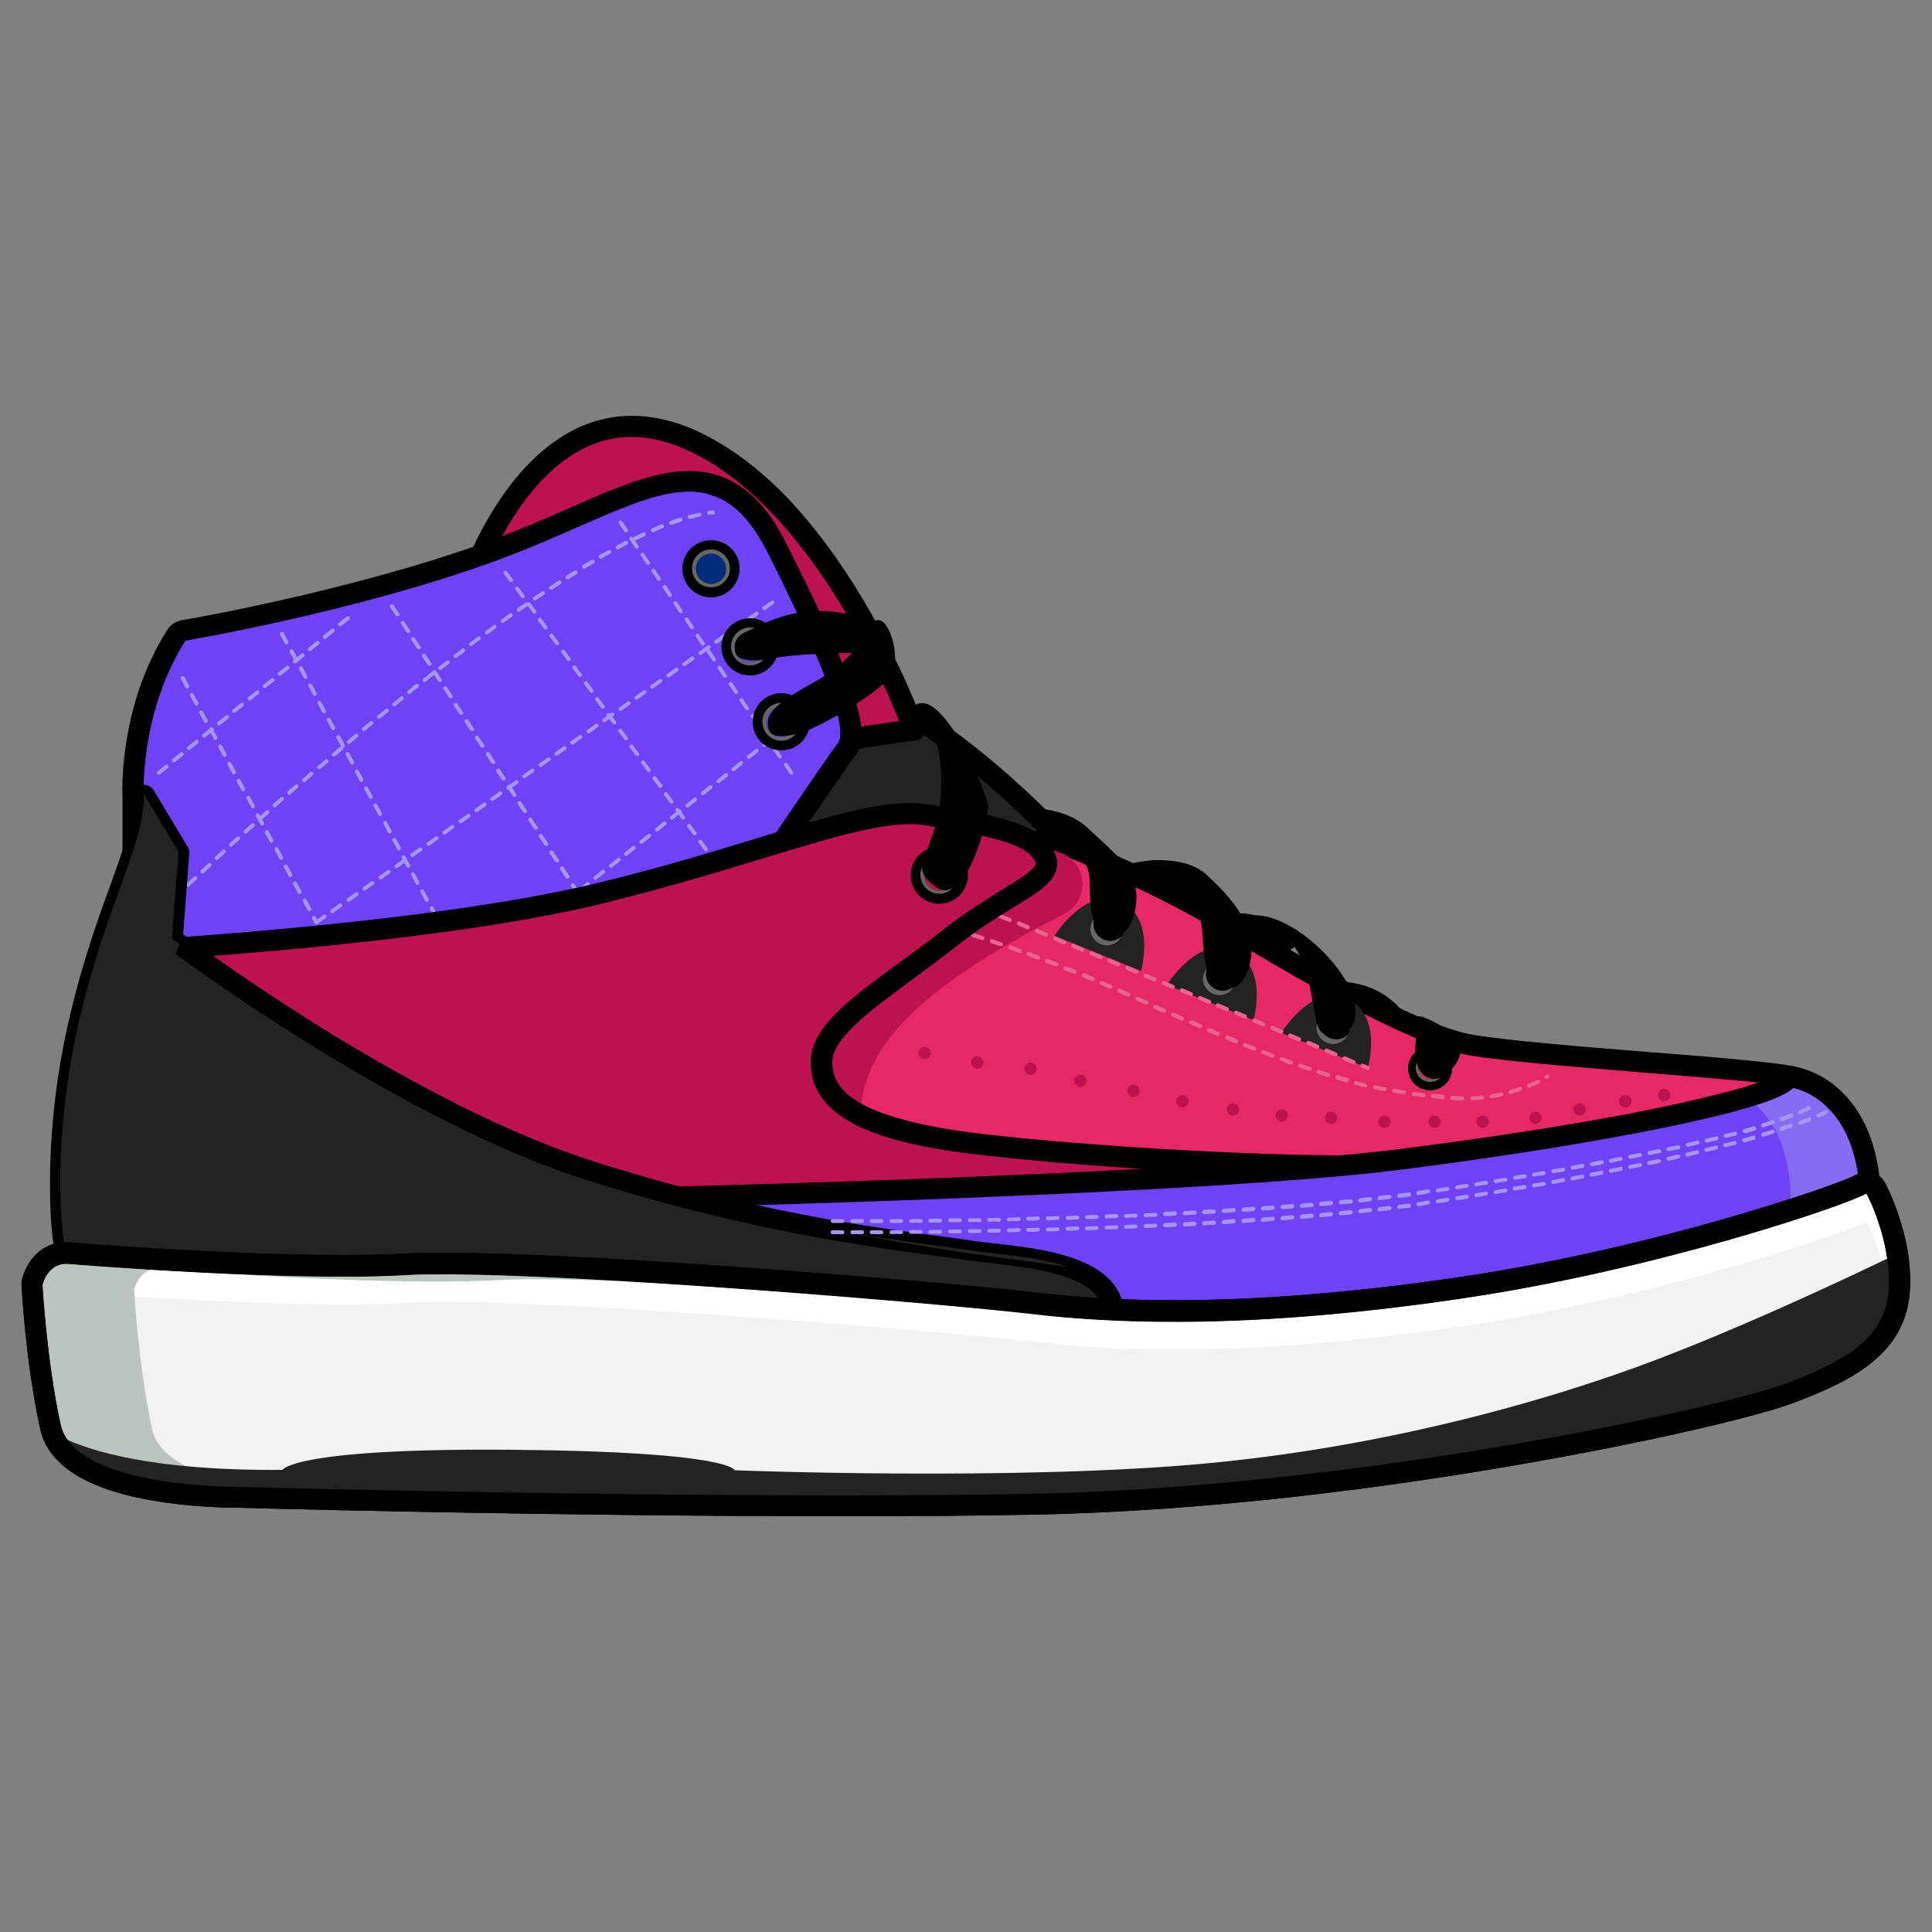 <?xml version="1.0" encoding="utf-8"?>
<!-- Generator: Adobe Illustrator 25.2.0, SVG Export Plug-In . SVG Version: 6.00 Build 0)  -->
<svg version="1.1" id="Layer_1" xmlns="http://www.w3.org/2000/svg" xmlns:xlink="http://www.w3.org/1999/xlink" x="0px" y="0px"
	 viewBox="0 0 500 500" style="enable-background:new 0 0 500 500;" xml:space="preserve">
<rect x="0" y="0" width="500" height="500" fill="#808080" stroke="none"/>
<style type="text/css">
	.st0{fill:#232323;}
	.st1{fill:#E62864;}
	.st2{fill:#BC1350;}
	.st3{fill:#6F42F5;}
	.st4{fill:#A695EF;}
	.st5{fill:#666666;}
	.st6{fill:#E86292;}
	.st7{fill:#012D7D;}
	.st8{fill:#866CF4;}
	.st9{fill:#F2F2F2;}
	.st10{fill:#FFFFFF;}
	.st11{fill:#BBC5BD;}
</style>
<g>
	<g>
		<path d="M319.4,238.7l1.7,13.9l13.9-7.4c0,0-5.7-10.1-16-8.7L319.4,238.7z"/>
	</g>
	<g>
		<path d="M344.3,254.1l9.6,8.4l11.4,2.9C365.3,265.4,360.2,253.2,344.3,254.1z"/>
	</g>
	<g>
		<path d="M289.2,224.4c0,0,7.3-2.3,12.1-1.7c4.8,0.6,6.1,4.8,6.1,4.8s-7.5,11.9-11.5,12.3C291.9,240.3,289.2,224.4,289.2,224.4z"/>
	</g>
	<g>
		<path class="st0" d="M234.6,184c0,0,19.9,11.8,39.9,33.4c20.4,22-95.3,16.8-95.3,16.8l5.2-37.3L234.6,184z"/>
		<path d="M206.7,237.6c-15.5,0-27.5-0.5-27.6-0.5c-0.8,0-1.5-0.4-2-1s-0.7-1.4-0.6-2.1l5.2-37.3c0.2-1.1,1-2,2-2.3l50.2-13
			c0.7-0.2,1.5-0.1,2.1,0.3c0.8,0.5,20.4,12.3,40.5,33.9c3.8,4.1,3.5,7.5,2.5,9.6c-2.1,4.5-9.9,10.7-53.6,12.1
			C219,237.5,212.6,237.6,206.7,237.6z M182.3,231.7c6.9,0.2,24.8,0.7,43,0.1c13.5-0.4,24.5-1.4,32.8-2.8c13.3-2.3,15.6-5.3,16-6.1
			c0.5-1-0.6-2.5-1.6-3.6c-17-18.4-34.2-29.7-38.3-32.4l-47.3,12.2L182.3,231.7z"/>
	</g>
	<g>
		<g>
			<path class="st1" d="M286.4,311.1c-0.1,0-0.3,0-0.4,0c-0.2,0-18.2-2.6-35.9-5.1c-10.4-1.5-18.8-2.8-24.7-3.7
				c-3.6-0.5-6.3-1-8.2-1.3c-1-0.2-1.8-0.3-2.4-0.4c-0.9-0.2-2.7-0.6-3-2.6c0-0.4,0-0.8,0.1-1.1c-0.2-3.2-4-20.6-7.7-36.1
				c-0.3-1.1,0.2-2.3,1.2-3l64-40.4c0.4-0.3,1-0.4,1.5-0.4c0.3,0,0.7,0.1,1,0.2c1,0.4,25.7,10.2,43.2,20.7l0,0
				c17.3,10.4,49.5,29.8,65.4,32.6c8.1,1.4,28.3,3.1,46.2,4.5c24.8,2,35.9,3,38.4,4c1.3,0.5,2.2,1.5,2.7,2.8
				c0.6,1.6,1.1,4.7-1.9,12.7c-1.5,4.1-3.2,7.5-3.3,7.6c-0.4,0.9-1.3,1.5-2.3,1.5L286.6,311C286.5,311.1,286.5,311.1,286.4,311.1z"
				/>
		</g>
		<path d="M470.4,280.9c-0.8-2-2.3-3.6-4.2-4.4c-1.2-0.5-3.2-1-14.3-2.1c-6.8-0.7-15.6-1.4-24.8-2.1c-17.8-1.4-37.9-3.1-45.9-4.5
			c-6.5-1.1-17-5.5-31.2-13c-12.2-6.5-24.4-13.8-33.3-19.2l0,0c-17.8-10.7-42.7-20.6-43.7-21c-0.7-0.3-1.3-0.4-2-0.4
			c-1,0-2,0.3-2.9,0.8l-64,40.4c-2,1.3-3,3.6-2.4,5.9c0,0.1,1.9,8,3.8,16.5c3,13.2,3.6,17.5,3.8,18.8c-0.1,0.5-0.1,1.1,0,1.6
			c0.2,1.8,1.4,4,4.2,4.7c0.3,0.1,0.6,0.1,1,0.2c0.6,0.1,1.4,0.3,2.5,0.5c1.9,0.3,4.7,0.8,8.2,1.3c6,0.9,14.3,2.2,24.8,3.7
			c17.8,2.6,35.8,5.1,35.9,5.1c0.3,0,0.5,0.1,0.8,0.1c0.1,0,0.2,0,0.2,0l173.7-7.4c2-0.1,3.8-1.2,4.7-3c0.1-0.1,1.8-3.7,3.4-7.9
			C471,288.7,471.6,284.2,470.4,280.9z M460.2,300.9l-173.7,7.4c0,0-73.1-10.3-71.9-10.8c1.2-0.5-7.6-37.5-7.6-37.5l64-40.4
			c0,0,25.3,10,42.8,20.5c17.4,10.5,49.9,30.1,66.4,33s79.2,6.5,84,8.4C468.9,283.5,460.2,300.9,460.2,300.9z"/>
	</g>
	<g>
		<path class="st2" d="M270.9,219.7l-64,40.4c0,0,8.8,37,7.6,37.5c-0.6,0.2-9.3-1.1,8,1.5c0.6-15.1-5.9-32.9,52.8-62.5
			c6.9-3.5,6.2-13.6-1.1-16C271.8,219.7,270.9,219.7,270.9,219.7z"/>
	</g>
	<g>
		<path class="st2" d="M121.9,150.1c0,0,17.2-52.3,55.2-36.9s59.5,75.7,59.5,75.7l-78.8,11.4L121.9,150.1z"/>
		<path d="M157.7,203c-0.9,0-1.7-0.4-2.2-1.1l-35.8-50.2c-0.5-0.7-0.6-1.6-0.4-2.4c0.1-0.3,2.4-7.3,7.3-15.6
			c6.6-11.2,14.3-18.9,23-23c8.9-4.1,18.5-4.1,28.6-0.1c9,3.7,17.9,10.1,26.3,19c6.6,7.1,13,15.7,19,25.8
			c10.1,17,15.5,31.9,15.7,32.6c0.3,0.8,0.2,1.6-0.2,2.3s-1.1,1.2-2,1.3L158.1,203C158,203,157.8,203,157.7,203z M124.9,149.7
			l34,47.6l73.8-10.7c-2.1-5.3-6.9-16.5-14.1-28.5c-9-15.1-23.7-34.7-42.6-42.4c-8.6-3.5-16.7-3.5-24.2,0
			C135.8,123.1,127,144.2,124.9,149.7z"/>
	</g>
	<g>
		<g>
			<path class="st3" d="M37.3,253.2c-0.7,0-1.3-0.2-1.8-0.7c-0.6-0.5-0.9-1.3-0.9-2.1v-44.7c-0.1-1.7-0.7-22.5,11.2-41.3
				c0.4-0.7,1.1-1.1,1.9-1.2c0.4-0.1,44.6-7.6,80.1-20.7c7.6-2.8,14.6-5.8,20.8-8.5c12-5.2,21.4-9.4,29.9-9.4
				c9.5,0,16.7,5.4,22.7,17.1c7.6,15,12.8,26.3,15.8,34.5c3.7,9.9,4.3,15.1,2.1,17.9c-2.2,2.8-18.2,26.4-26.4,38.5
				c-0.4,0.7-1.1,1.1-1.9,1.2l-153,19.4C37.5,253.1,37.4,253.2,37.3,253.2z"/>
		</g>
		<path d="M222.6,186.3c-0.5-2.9-1.6-6.5-3.2-11c-3.1-8.4-8.4-19.8-16-34.8c-3.2-6.4-6.8-11-10.9-14c-4.2-3.1-8.8-4.6-14.2-4.6l0,0
			c-9,0-18.7,4.2-31,9.6c-6.1,2.7-13,5.7-20.6,8.5c-35.3,12.9-79.2,20.5-79.7,20.5c-1.5,0.3-2.9,1.2-3.7,2.5
			c-12.2,19.2-11.7,40.6-11.6,42.8v44.7c0,1.6,0.7,3.1,1.9,4.1c1,0.9,2.3,1.4,3.6,1.4c0.2,0,0.5,0,0.7,0l153-19.4
			c1.6-0.2,3-1.1,3.9-2.4c9.5-14,24.3-35.8,26.3-38.3C223.4,192.9,223.1,189,222.6,186.3z M216.8,192.4
			c-2.9,3.6-26.5,38.7-26.5,38.7l-153,19.4v-44.8c0,0-1.1-21.1,10.8-39.8c0,0,44.4-7.5,80.6-20.8c21.9-8,37.5-17.8,49.7-17.8
			c7.9,0,14.4,4.1,20.2,15.6C213.2,171.9,219.7,188.8,216.8,192.4z"/>
	</g>
	<g>
		<g>
			<path class="st3" d="M55.5,248.1v-44.6c0,0-1.1-21.1,10.8-39.8c0,0,44.4-7.5,80.6-20.8c14.7-5.4,26.6-11.6,36.5-15
				c-12.8-3.5-29.7,7.9-54.7,17.1C92.5,158.3,48,165.8,48,165.8c-11.8,18.6-10.8,39.8-10.8,39.8v44.8L55.5,248.1z"/>
		</g>
	</g>
	<g>
		<path class="st0" d="M272.9,242.2l22.4,9.1c0,0,3.9-13.6-5.2-17.9C281,229.1,272.9,242.2,272.9,242.2z"/>
	</g>
	<g>
		<path class="st0" d="M302,254.9l22.4,9.1c0,0,3.9-13.6-5.2-17.9C310.1,241.8,302,254.9,302,254.9z"/>
	</g>
	<g>
		<path class="st0" d="M331.6,267.3l22.4,9.1c0,0,3.9-13.6-5.2-17.9C339.6,254.2,331.6,267.3,331.6,267.3z"/>
	</g>
	<g>
		<path class="st4" d="M182.7,220.3c-0.2,0-0.3-0.1-0.4-0.2l-1.5-2c-0.2-0.2-0.1-0.6,0.1-0.7c0.2-0.2,0.6-0.1,0.7,0.1l1.5,2
			c0.2,0.2,0.1,0.6-0.1,0.7C182.9,220.3,182.8,220.3,182.7,220.3z M179.8,216.2c-0.2,0-0.3-0.1-0.4-0.2l-1.5-2
			c-0.2-0.2-0.1-0.6,0.1-0.7c0.2-0.2,0.6-0.1,0.7,0.1l1.5,2c0.2,0.2,0.1,0.6-0.1,0.7C180,216.2,179.9,216.2,179.8,216.2z
			 M176.8,212.1c-0.2,0-0.3-0.1-0.4-0.2l-1.5-2c-0.2-0.2-0.1-0.6,0.1-0.7c0.2-0.2,0.6-0.1,0.7,0.1l1.5,2c0.2,0.2,0.1,0.6-0.1,0.7
			C177,212.1,176.9,212.1,176.8,212.1z M173.8,208c-0.2,0-0.3-0.1-0.4-0.2l-1.5-2c-0.2-0.2-0.1-0.6,0.1-0.7c0.2-0.2,0.6-0.1,0.7,0.1
			l1.5,2c0.2,0.2,0.1,0.6-0.1,0.7C174,208,173.9,208,173.8,208z M170.9,203.9c-0.2,0-0.3-0.1-0.4-0.2l-1.5-2
			c-0.2-0.2-0.1-0.6,0.1-0.7c0.2-0.2,0.6-0.1,0.7,0.1l1.5,2c0.2,0.2,0.1,0.6-0.1,0.7C171.1,203.9,171,203.9,170.9,203.9z
			 M167.9,199.8c-0.2,0-0.3-0.1-0.4-0.2l-1.5-2c-0.2-0.2-0.1-0.6,0.1-0.7c0.2-0.2,0.6-0.1,0.7,0.1l1.5,2c0.2,0.2,0.1,0.6-0.1,0.7
			C168.1,199.8,168,199.8,167.9,199.8z M164.9,195.7c-0.2,0-0.3-0.1-0.4-0.2l-1.5-2c-0.2-0.2-0.1-0.6,0.1-0.7
			c0.2-0.2,0.6-0.1,0.7,0.1l1.5,2c0.2,0.2,0.1,0.6-0.1,0.7C165.1,195.7,165,195.7,164.9,195.7z M162,191.6c-0.2,0-0.3-0.1-0.4-0.2
			l-1.5-2c-0.2-0.2-0.1-0.6,0.1-0.7c0.2-0.2,0.6-0.1,0.7,0.1l1.5,2c0.2,0.2,0.1,0.6-0.1,0.7C162.2,191.6,162.1,191.6,162,191.6z
			 M159,187.5c-0.2,0-0.3-0.1-0.4-0.2l-1.5-2c-0.2-0.2-0.1-0.6,0.1-0.7c0.2-0.2,0.6-0.1,0.7,0.1l1.5,2c0.2,0.2,0.1,0.6-0.1,0.7
			C159.2,187.5,159.1,187.5,159,187.5z M156,183.4c-0.2,0-0.3-0.1-0.4-0.2l-1.5-2c-0.2-0.2-0.1-0.6,0.1-0.7c0.2-0.2,0.6-0.1,0.7,0.1
			l1.5,2c0.2,0.2,0.1,0.6-0.1,0.7C156.3,183.4,156.2,183.4,156,183.4z M153.1,179.3c-0.2,0-0.3-0.1-0.4-0.2l-1.5-2
			c-0.2-0.2-0.1-0.6,0.1-0.7c0.2-0.2,0.6-0.1,0.7,0.1l1.5,2c0.2,0.2,0.1,0.6-0.1,0.7C153.3,179.3,153.2,179.3,153.1,179.3z
			 M150.1,175.2c-0.2,0-0.3-0.1-0.4-0.2l-1.5-2c-0.2-0.2-0.1-0.6,0.1-0.7c0.2-0.2,0.6-0.1,0.7,0.1l1.5,2c0.2,0.2,0.1,0.6-0.1,0.7
			C150.3,175.2,150.2,175.2,150.1,175.2z M147.2,171.1c-0.2,0-0.3-0.1-0.4-0.2l-1.5-2c-0.2-0.2-0.1-0.6,0.1-0.7
			c0.2-0.2,0.6-0.1,0.7,0.1l1.5,2c0.2,0.2,0.1,0.6-0.1,0.7C147.4,171.1,147.3,171.1,147.2,171.1z M144.2,167c-0.2,0-0.3-0.1-0.4-0.2
			l-1.5-2c-0.2-0.2-0.1-0.6,0.1-0.7c0.2-0.2,0.6-0.1,0.7,0.1l1.5,2c0.2,0.2,0.1,0.6-0.1,0.7C144.4,167,144.3,167,144.2,167z
			 M141.2,162.9c-0.2,0-0.3-0.1-0.4-0.2l-1.5-2c-0.2-0.2-0.1-0.6,0.1-0.7c0.2-0.2,0.6-0.1,0.7,0.1l1.5,2c0.2,0.2,0.1,0.6-0.1,0.7
			C141.4,162.9,141.3,162.9,141.2,162.9z M138.3,158.8c-0.2,0-0.3-0.1-0.4-0.2l-1.5-2c-0.2-0.2-0.1-0.6,0.1-0.7
			c0.2-0.2,0.6-0.1,0.7,0.1l1.5,2c0.2,0.2,0.1,0.6-0.1,0.7C138.5,158.8,138.4,158.8,138.3,158.8z M135.3,154.8
			c-0.2,0-0.3-0.1-0.4-0.2l-1.5-2c-0.2-0.2-0.1-0.6,0.1-0.7c0.2-0.2,0.6-0.1,0.7,0.1l1.5,2c0.2,0.2,0.1,0.6-0.1,0.7
			C135.5,154.7,135.4,154.8,135.3,154.8z M132.3,150.7c-0.2,0-0.3-0.1-0.4-0.2l-1.5-2c-0.2-0.2-0.1-0.6,0.1-0.7
			c0.2-0.2,0.6-0.1,0.7,0.1l1.5,2c0.2,0.2,0.1,0.6-0.1,0.7C132.6,150.6,132.4,150.7,132.3,150.7z"/>
	</g>
	<g>
		<path class="st4" d="M149.1,230.9c-0.2,0-0.3-0.1-0.4-0.2l-0.9-1.3c-0.2-0.2-0.1-0.6,0.2-0.7c0.2-0.2,0.6-0.1,0.7,0.2l0.9,1.3
			c0.2,0.2,0.1,0.6-0.2,0.7C149.3,230.8,149.2,230.9,149.1,230.9z M146.8,227.4c-0.2,0-0.3-0.1-0.4-0.2L145,225
			c-0.2-0.2-0.1-0.6,0.2-0.7c0.2-0.2,0.6-0.1,0.7,0.2l1.4,2.1c0.2,0.2,0.1,0.6-0.2,0.7C147,227.4,146.9,227.4,146.8,227.4z
			 M144.1,223.2c-0.2,0-0.3-0.1-0.4-0.2l-1.4-2.1c-0.2-0.2-0.1-0.6,0.2-0.7c0.2-0.2,0.6-0.1,0.7,0.2l1.4,2.1
			c0.2,0.2,0.1,0.6-0.2,0.7C144.3,223.1,144.2,223.2,144.1,223.2z M141.3,218.9c-0.2,0-0.3-0.1-0.4-0.2l-1.4-2.1
			c-0.2-0.2-0.1-0.6,0.2-0.7c0.2-0.2,0.6-0.1,0.7,0.2l1.4,2.1c0.2,0.2,0.1,0.6-0.2,0.7C141.5,218.9,141.4,218.9,141.3,218.9z
			 M138.6,214.7c-0.2,0-0.3-0.1-0.4-0.2l-1.4-2.1c-0.2-0.2-0.1-0.6,0.2-0.7c0.2-0.2,0.6-0.1,0.7,0.2l1.4,2.1
			c0.2,0.2,0.1,0.6-0.2,0.7C138.8,214.7,138.7,214.7,138.6,214.7z M135.8,210.4c-0.2,0-0.3-0.1-0.4-0.2l-1.4-2.1
			c-0.2-0.2-0.1-0.6,0.2-0.7c0.2-0.2,0.6-0.1,0.7,0.2l1.4,2.1c0.2,0.2,0.1,0.6-0.2,0.7C136,210.4,135.9,210.4,135.8,210.4z
			 M133.1,206.2c-0.2,0-0.3-0.1-0.4-0.2l-1.4-2.1c-0.2-0.2-0.1-0.6,0.2-0.7c0.2-0.2,0.6-0.1,0.7,0.2l1.4,2.1
			c0.2,0.2,0.1,0.6-0.2,0.7C133.3,206.2,133.2,206.2,133.1,206.2z M130.3,202c-0.2,0-0.3-0.1-0.4-0.2l-1.4-2.1
			c-0.2-0.2-0.1-0.6,0.2-0.7c0.2-0.2,0.6-0.1,0.7,0.2l1.4,2.1c0.2,0.2,0.1,0.6-0.2,0.7C130.5,201.9,130.4,202,130.3,202z
			 M127.6,197.7c-0.2,0-0.3-0.1-0.4-0.2l-1.4-2.1c-0.2-0.2-0.1-0.6,0.2-0.7c0.2-0.2,0.6-0.1,0.7,0.2l1.4,2.1
			c0.2,0.2,0.1,0.6-0.2,0.7C127.8,197.7,127.7,197.7,127.6,197.7z M124.8,193.5c-0.2,0-0.3-0.1-0.4-0.2l-1.4-2.1
			c-0.2-0.2-0.1-0.6,0.2-0.7c0.2-0.2,0.6-0.1,0.7,0.2l1.4,2.1c0.2,0.2,0.1,0.6-0.2,0.7C125,193.4,124.9,193.5,124.8,193.5z
			 M122.1,189.2c-0.2,0-0.3-0.1-0.4-0.2l-1.4-2.1c-0.2-0.2-0.1-0.6,0.2-0.7c0.2-0.2,0.6-0.1,0.7,0.2l1.4,2.1
			c0.2,0.2,0.1,0.6-0.2,0.7C122.3,189.2,122.2,189.2,122.1,189.2z M119.3,185c-0.2,0-0.3-0.1-0.4-0.2l-1.4-2.1
			c-0.2-0.2-0.1-0.6,0.2-0.7c0.2-0.2,0.6-0.1,0.7,0.2l1.4,2.1c0.2,0.2,0.1,0.6-0.2,0.7C119.5,185,119.4,185,119.3,185z M116.6,180.7
			c-0.2,0-0.3-0.1-0.4-0.2l-1.4-2.1c-0.2-0.2-0.1-0.6,0.2-0.7c0.2-0.2,0.6-0.1,0.7,0.2l1.4,2.1c0.2,0.2,0.1,0.6-0.2,0.7
			C116.8,180.7,116.7,180.7,116.6,180.7z M113.8,176.5c-0.2,0-0.3-0.1-0.4-0.2l-1.4-2.1c-0.2-0.2-0.1-0.6,0.2-0.7
			c0.2-0.2,0.6-0.1,0.7,0.2l1.4,2.1c0.2,0.2,0.1,0.6-0.2,0.7C114,176.5,113.9,176.5,113.8,176.5z M111.1,172.3
			c-0.2,0-0.3-0.1-0.4-0.2l-1.4-2.1c-0.2-0.2-0.1-0.6,0.2-0.7c0.2-0.2,0.6-0.1,0.7,0.2l1.4,2.1c0.2,0.2,0.1,0.6-0.2,0.7
			C111.3,172.2,111.2,172.3,111.1,172.3z M108.3,168c-0.2,0-0.3-0.1-0.4-0.2l-1.4-2.1c-0.2-0.2-0.1-0.6,0.2-0.7
			c0.2-0.2,0.6-0.1,0.7,0.2l1.4,2.1c0.2,0.2,0.1,0.6-0.2,0.7C108.5,168,108.4,168,108.3,168z M105.6,163.8c-0.2,0-0.3-0.1-0.4-0.2
			l-1.4-2.1c-0.2-0.2-0.1-0.6,0.2-0.7c0.2-0.2,0.6-0.1,0.7,0.2l1.4,2.1c0.2,0.2,0.1,0.6-0.2,0.7
			C105.8,163.7,105.7,163.8,105.6,163.8z M102.8,159.5c-0.2,0-0.3-0.1-0.4-0.2l-1.4-2.1c-0.2-0.2-0.1-0.6,0.2-0.7
			c0.2-0.2,0.6-0.1,0.7,0.2l1.4,2.1c0.2,0.2,0.1,0.6-0.2,0.7C103,159.5,102.9,159.5,102.8,159.5z"/>
	</g>
	<g>
		<path class="st4" d="M112.2,236.4c-0.2,0-0.4-0.1-0.5-0.3l-0.4-0.8c-0.1-0.3,0-0.6,0.2-0.7c0.3-0.1,0.6,0,0.7,0.2l0.4,0.8
			c0.1,0.3,0,0.6-0.2,0.7C112.3,236.4,112.3,236.4,112.2,236.4z M110.5,233.4c-0.2,0-0.4-0.1-0.5-0.3l-1.2-2.2
			c-0.1-0.3,0-0.6,0.2-0.7c0.3-0.1,0.6,0,0.7,0.2l1.2,2.2c0.1,0.3,0,0.6-0.2,0.7C110.7,233.4,110.6,233.4,110.5,233.4z M108.1,229
			c-0.2,0-0.4-0.1-0.5-0.3l-1.2-2.2c-0.1-0.3,0-0.6,0.2-0.7c0.3-0.1,0.6,0,0.7,0.2l1.2,2.2c0.1,0.3,0,0.6-0.2,0.7
			C108.3,229,108.2,229,108.1,229z M105.7,224.6c-0.2,0-0.4-0.1-0.5-0.3l-1.2-2.2c-0.1-0.3,0-0.6,0.2-0.7c0.3-0.1,0.6,0,0.7,0.2
			l1.2,2.2c0.1,0.3,0,0.6-0.2,0.7C105.9,224.5,105.8,224.6,105.7,224.6z M103.3,220.1c-0.2,0-0.4-0.1-0.5-0.3l-1.2-2.2
			c-0.1-0.3,0-0.6,0.2-0.7c0.3-0.1,0.6,0,0.7,0.2l1.2,2.2c0.1,0.3,0,0.6-0.2,0.7C103.4,220.1,103.4,220.1,103.3,220.1z M100.9,215.7
			c-0.2,0-0.4-0.1-0.5-0.3l-1.2-2.2c-0.1-0.3,0-0.6,0.2-0.7c0.3-0.1,0.6,0,0.7,0.2l1.2,2.2c0.1,0.3,0,0.6-0.2,0.7
			C101,215.7,100.9,215.7,100.9,215.7z M98.4,211.2c-0.2,0-0.4-0.1-0.5-0.3l-1.2-2.2c-0.1-0.3,0-0.6,0.2-0.7c0.3-0.1,0.6,0,0.7,0.2
			l1.2,2.2c0.1,0.3,0,0.6-0.2,0.7C98.6,211.2,98.5,211.2,98.4,211.2z M96,206.8c-0.2,0-0.4-0.1-0.5-0.3l-1.2-2.2
			c-0.1-0.3,0-0.6,0.2-0.7c0.3-0.1,0.6,0,0.7,0.2l1.2,2.2c0.1,0.3,0,0.6-0.2,0.7C96.2,206.8,96.1,206.8,96,206.8z M93.6,202.4
			c-0.2,0-0.4-0.1-0.5-0.3l-1.2-2.2c-0.1-0.3,0-0.6,0.2-0.7c0.3-0.1,0.6,0,0.7,0.2l1.2,2.2c0.1,0.3,0,0.6-0.2,0.7
			C93.8,202.3,93.7,202.4,93.6,202.4z M91.2,197.9c-0.2,0-0.4-0.1-0.5-0.3l-1.2-2.2c-0.1-0.3,0-0.6,0.2-0.7s0.6,0,0.7,0.2l1.2,2.2
			c0.1,0.3,0,0.6-0.2,0.7C91.3,197.9,91.3,197.9,91.2,197.9z M88.8,193.5c-0.2,0-0.4-0.1-0.5-0.3l-1.2-2.2c-0.1-0.3,0-0.6,0.2-0.7
			c0.3-0.1,0.6,0,0.7,0.2l1.2,2.2c0.1,0.3,0,0.6-0.2,0.7C88.9,193.4,88.8,193.5,88.8,193.5z M86.3,189c-0.2,0-0.4-0.1-0.5-0.3
			l-1.2-2.2c-0.1-0.3,0-0.6,0.2-0.7c0.3-0.1,0.6,0,0.7,0.2l1.2,2.2c0.1,0.3,0,0.6-0.2,0.7C86.5,189,86.4,189,86.3,189z M83.9,184.6
			c-0.2,0-0.4-0.1-0.5-0.3l-1.2-2.2c-0.1-0.3,0-0.6,0.2-0.7c0.3-0.1,0.6,0,0.7,0.2l1.2,2.2c0.1,0.3,0,0.6-0.2,0.7
			C84.1,184.6,84,184.6,83.9,184.6z M81.5,180.1c-0.2,0-0.4-0.1-0.5-0.3l-1.2-2.2c-0.1-0.3,0-0.6,0.2-0.7c0.3-0.1,0.6,0,0.7,0.2
			l1.2,2.2c0.1,0.3,0,0.6-0.2,0.7C81.7,180.1,81.6,180.1,81.5,180.1z M79.1,175.7c-0.2,0-0.4-0.1-0.5-0.3l-1.2-2.2
			c-0.1-0.3,0-0.6,0.2-0.7c0.3-0.1,0.6,0,0.7,0.2l1.2,2.2c0.1,0.3,0,0.6-0.2,0.7C79.3,175.7,79.2,175.7,79.1,175.7z M76.7,171.3
			c-0.2,0-0.4-0.1-0.5-0.3l-1.2-2.2c-0.1-0.3,0-0.6,0.2-0.7c0.3-0.1,0.6,0,0.7,0.2l1.2,2.2c0.1,0.3,0,0.6-0.2,0.7
			C76.8,171.2,76.7,171.3,76.7,171.3z M74.2,166.8c-0.2,0-0.4-0.1-0.5-0.3l-1.2-2.2c-0.1-0.3,0-0.6,0.2-0.7c0.3-0.1,0.6,0,0.7,0.2
			l1.2,2.2c0.1,0.3,0,0.6-0.2,0.7C74.4,166.8,74.3,166.8,74.2,166.8z"/>
	</g>
	<g>
		<path class="st4" d="M81.9,239.2c-0.2,0-0.4-0.1-0.5-0.3l-0.6-1.1c-0.1-0.3,0-0.6,0.2-0.7c0.3-0.1,0.6,0,0.7,0.2l0.6,1.1
			c0.1,0.3,0,0.6-0.2,0.7C82.1,239.2,82,239.2,81.9,239.2z M80.1,235.8c-0.2,0-0.4-0.1-0.5-0.3l-1.2-2.2c-0.1-0.3,0-0.6,0.2-0.7
			c0.3-0.1,0.6,0,0.7,0.2l1.2,2.2c0.1,0.3,0,0.6-0.2,0.7C80.2,235.8,80.1,235.8,80.1,235.8z M77.6,231.4c-0.2,0-0.4-0.1-0.5-0.3
			l-1.2-2.2c-0.1-0.3,0-0.6,0.2-0.7c0.3-0.1,0.6,0,0.7,0.2l1.2,2.2c0.1,0.3,0,0.6-0.2,0.7C77.8,231.4,77.7,231.4,77.6,231.4z
			 M75.2,227c-0.2,0-0.4-0.1-0.5-0.3l-1.2-2.2c-0.1-0.3,0-0.6,0.2-0.7c0.3-0.1,0.6,0,0.7,0.2l1.2,2.2c0.1,0.3,0,0.6-0.2,0.7
			C75.4,227,75.3,227,75.2,227z M72.8,222.5c-0.2,0-0.4-0.1-0.5-0.3l-1.2-2.2c-0.1-0.3,0-0.6,0.2-0.7c0.3-0.1,0.6,0,0.7,0.2l1.2,2.2
			c0.1,0.3,0,0.6-0.2,0.7C72.9,222.5,72.9,222.5,72.8,222.5z M70.3,218.1c-0.2,0-0.4-0.1-0.5-0.3l-1.2-2.2c-0.1-0.3,0-0.6,0.2-0.7
			c0.3-0.1,0.6,0,0.7,0.2l1.2,2.2c0.1,0.3,0,0.6-0.2,0.7C70.5,218.1,70.4,218.1,70.3,218.1z M67.9,213.7c-0.2,0-0.4-0.1-0.5-0.3
			l-1.2-2.2c-0.1-0.3,0-0.6,0.2-0.7c0.3-0.1,0.6,0,0.7,0.2l1.2,2.2c0.1,0.3,0,0.6-0.2,0.7C68.1,213.6,68,213.7,67.9,213.7z
			 M65.5,209.2c-0.2,0-0.4-0.1-0.5-0.3l-1.2-2.2c-0.1-0.3,0-0.6,0.2-0.7c0.3-0.1,0.6,0,0.7,0.2l1.2,2.2c0.1,0.3,0,0.6-0.2,0.7
			C65.6,209.2,65.6,209.2,65.5,209.2z M63,204.8c-0.2,0-0.4-0.1-0.5-0.3l-1.2-2.2c-0.1-0.3,0-0.6,0.2-0.7c0.3-0.1,0.6,0,0.7,0.2
			l1.2,2.2c0.1,0.3,0,0.6-0.2,0.7C63.2,204.8,63.1,204.8,63,204.8z M60.6,200.4c-0.2,0-0.4-0.1-0.5-0.3l-1.2-2.2
			c-0.1-0.3,0-0.6,0.2-0.7c0.3-0.1,0.6,0,0.7,0.2l1.2,2.2c0.1,0.3,0,0.6-0.2,0.7C60.8,200.3,60.7,200.4,60.6,200.4z M58.2,195.9
			c-0.2,0-0.4-0.1-0.5-0.3l-1.2-2.2c-0.1-0.3,0-0.6,0.2-0.7c0.3-0.1,0.6,0,0.7,0.2l1.2,2.2c0.1,0.3,0,0.6-0.2,0.7
			C58.4,195.9,58.3,195.9,58.2,195.9z M55.8,191.5c-0.2,0-0.4-0.1-0.5-0.3l-1.2-2.2c-0.1-0.3,0-0.6,0.2-0.7c0.3-0.1,0.6,0,0.7,0.2
			l1.2,2.2c0.1,0.3,0,0.6-0.2,0.7C55.9,191.5,55.8,191.5,55.8,191.5z M53.3,187.1c-0.2,0-0.4-0.1-0.5-0.3l-1.2-2.2
			c-0.1-0.3,0-0.6,0.2-0.7c0.3-0.1,0.6,0,0.7,0.2l1.2,2.2c0.1,0.3,0,0.6-0.2,0.7C53.5,187,53.4,187.1,53.3,187.1z M50.9,182.6
			c-0.2,0-0.4-0.1-0.5-0.3l-1.2-2.2c-0.1-0.3,0-0.6,0.2-0.7c0.3-0.1,0.6,0,0.7,0.2l1.2,2.2c0.1,0.3,0,0.6-0.2,0.7
			C51.1,182.6,51,182.6,50.9,182.6z M48.5,178.2c-0.2,0-0.4-0.1-0.5-0.3l-1.2-2.2c-0.1-0.3,0-0.6,0.2-0.7c0.3-0.1,0.6,0,0.7,0.2
			l1.2,2.2c0.1,0.3,0,0.6-0.2,0.7C48.6,178.2,48.5,178.2,48.5,178.2z"/>
	</g>
	<g>
		<path class="st4" d="M204.8,200.5c-0.2,0-0.3-0.1-0.4-0.2l-1.4-2.1c-0.2-0.2-0.1-0.6,0.1-0.7c0.2-0.2,0.6-0.1,0.7,0.1l1.4,2.1
			c0.2,0.2,0.1,0.6-0.1,0.7C205,200.4,204.9,200.5,204.8,200.5z M201.9,196.3c-0.2,0-0.3-0.1-0.4-0.2L200,194
			c-0.2-0.2-0.1-0.6,0.1-0.7c0.2-0.2,0.6-0.1,0.7,0.1l1.4,2.1c0.2,0.2,0.1,0.6-0.1,0.7C202.1,196.3,202,196.3,201.9,196.3z
			 M199,192.1c-0.2,0-0.3-0.1-0.4-0.2l-1.4-2.1c-0.2-0.2-0.1-0.6,0.1-0.7c0.2-0.2,0.6-0.1,0.7,0.1l1.4,2.1c0.2,0.2,0.1,0.6-0.1,0.7
			C199.3,192.1,199.2,192.1,199,192.1z M196.2,187.9c-0.2,0-0.3-0.1-0.4-0.2l-1.4-2.1c-0.2-0.2-0.1-0.6,0.1-0.7
			c0.2-0.2,0.6-0.1,0.7,0.1l1.4,2.1c0.2,0.2,0.1,0.6-0.1,0.7C196.4,187.9,196.3,187.9,196.2,187.9z M193.3,183.8
			c-0.2,0-0.3-0.1-0.4-0.2l-1.4-2.1c-0.2-0.2-0.1-0.6,0.1-0.7c0.2-0.2,0.6-0.1,0.7,0.1l1.4,2.1c0.2,0.2,0.1,0.6-0.1,0.7
			C193.6,183.7,193.5,183.8,193.3,183.8z M190.5,179.6c-0.2,0-0.3-0.1-0.4-0.2l-1.4-2.1c-0.2-0.2-0.1-0.6,0.1-0.7
			c0.2-0.2,0.6-0.1,0.7,0.1l1.4,2.1c0.2,0.2,0.1,0.6-0.1,0.7C190.7,179.6,190.6,179.6,190.5,179.6z M187.6,175.4
			c-0.2,0-0.3-0.1-0.4-0.2l-1.4-2.1c-0.2-0.2-0.1-0.6,0.1-0.7c0.2-0.2,0.6-0.1,0.7,0.1l1.4,2.1c0.2,0.2,0.1,0.6-0.1,0.7
			C187.9,175.4,187.7,175.4,187.6,175.4z M184.8,171.2c-0.2,0-0.3-0.1-0.4-0.2l-1.4-2.1c-0.2-0.2-0.1-0.6,0.1-0.7
			c0.2-0.2,0.6-0.1,0.7,0.1l1.4,2.1c0.2,0.2,0.1,0.6-0.1,0.7C185,171.2,184.9,171.2,184.8,171.2z M181.9,167.1
			c-0.2,0-0.3-0.1-0.4-0.2l-1.4-2.1c-0.2-0.2-0.1-0.6,0.1-0.7c0.2-0.2,0.6-0.1,0.7,0.1l1.4,2.1c0.2,0.2,0.1,0.6-0.1,0.7
			C182.2,167,182,167.1,181.9,167.1z M179.1,162.9c-0.2,0-0.3-0.1-0.4-0.2l-1.4-2.1c-0.2-0.2-0.1-0.6,0.1-0.7
			c0.2-0.2,0.6-0.1,0.7,0.1l1.4,2.1c0.2,0.2,0.1,0.6-0.1,0.7C179.3,162.8,179.2,162.9,179.1,162.9z M176.2,158.7
			c-0.2,0-0.3-0.1-0.4-0.2l-1.4-2.1c-0.2-0.2-0.1-0.6,0.1-0.7c0.2-0.2,0.6-0.1,0.7,0.1l1.4,2.1c0.2,0.2,0.1,0.6-0.1,0.7
			C176.5,158.7,176.3,158.7,176.2,158.7z M173.4,154.5c-0.2,0-0.3-0.1-0.4-0.2l-1.4-2.1c-0.2-0.2-0.1-0.6,0.1-0.7
			c0.2-0.2,0.6-0.1,0.7,0.1l1.4,2.1c0.2,0.2,0.1,0.6-0.1,0.7C173.6,154.5,173.5,154.5,173.4,154.5z M170.5,150.3
			c-0.2,0-0.3-0.1-0.4-0.2l-1.4-2.1c-0.2-0.2-0.1-0.6,0.1-0.7c0.2-0.2,0.6-0.1,0.7,0.1l1.4,2.1c0.2,0.2,0.1,0.6-0.1,0.7
			C170.7,150.3,170.6,150.3,170.5,150.3z M167.7,146.2c-0.2,0-0.3-0.1-0.4-0.2l-1.4-2.1c-0.2-0.2-0.1-0.6,0.1-0.7
			c0.2-0.2,0.6-0.1,0.7,0.1l1.4,2.1c0.2,0.2,0.1,0.6-0.1,0.7C167.9,146.1,167.8,146.2,167.7,146.2z M164.8,142
			c-0.2,0-0.3-0.1-0.4-0.2l-1.4-2.1c-0.2-0.2-0.1-0.6,0.1-0.7c0.2-0.2,0.6-0.1,0.7,0.1l1.4,2.1c0.2,0.2,0.1,0.6-0.1,0.7
			C165,142,164.9,142,164.8,142z M162,137.8c-0.2,0-0.3-0.1-0.4-0.2l-1.4-2.1c-0.2-0.2-0.1-0.6,0.1-0.7c0.2-0.2,0.6-0.1,0.7,0.1
			l1.4,2.1c0.2,0.2,0.1,0.6-0.1,0.7C162.2,137.8,162.1,137.8,162,137.8z"/>
	</g>
	<g>
		<path class="st4" d="M41.1,200.5c-0.2,0-0.3-0.1-0.4-0.2c-0.2-0.2-0.2-0.6,0.1-0.7l2-1.6c0.2-0.2,0.6-0.2,0.7,0.1
			c0.2,0.2,0.2,0.6-0.1,0.7l-2,1.6C41.3,200.5,41.2,200.5,41.1,200.5z M45,197.3c-0.2,0-0.3-0.1-0.4-0.2c-0.2-0.2-0.2-0.6,0.1-0.7
			l2-1.6c0.2-0.2,0.6-0.2,0.7,0.1c0.2,0.2,0.2,0.6-0.1,0.7l-2,1.6C45.2,197.3,45.1,197.3,45,197.3z M48.9,194.1
			c-0.2,0-0.3-0.1-0.4-0.2c-0.2-0.2-0.2-0.6,0.1-0.7l2-1.6c0.2-0.2,0.6-0.2,0.7,0.1c0.2,0.2,0.2,0.6-0.1,0.7l-2,1.6
			C49.1,194.1,49,194.1,48.9,194.1z M52.8,190.9c-0.2,0-0.3-0.1-0.4-0.2c-0.2-0.2-0.2-0.6,0.1-0.7l2-1.6c0.2-0.2,0.6-0.2,0.7,0.1
			c0.2,0.2,0.2,0.6-0.1,0.7l-2,1.6C53,190.9,52.9,190.9,52.8,190.9z M56.7,187.7c-0.2,0-0.3-0.1-0.4-0.2c-0.2-0.2-0.2-0.6,0.1-0.7
			l2-1.6c0.2-0.2,0.6-0.2,0.7,0.1c0.2,0.2,0.2,0.6-0.1,0.7l-2,1.6C57,187.7,56.8,187.7,56.7,187.7z M60.6,184.5
			c-0.2,0-0.3-0.1-0.4-0.2c-0.2-0.2-0.2-0.6,0.1-0.7l2-1.6c0.2-0.2,0.6-0.2,0.7,0.1c0.2,0.2,0.2,0.6-0.1,0.7l-2,1.6
			C60.9,184.5,60.8,184.5,60.6,184.5z M64.6,181.3c-0.2,0-0.3-0.1-0.4-0.2c-0.2-0.2-0.2-0.6,0.1-0.7l2-1.6c0.2-0.2,0.6-0.2,0.7,0.1
			c0.2,0.2,0.2,0.6-0.1,0.7l-2,1.6C64.8,181.3,64.7,181.3,64.6,181.3z M68.5,178.1c-0.2,0-0.3-0.1-0.4-0.2c-0.2-0.2-0.2-0.6,0.1-0.7
			l2-1.6c0.2-0.2,0.6-0.2,0.7,0.1c0.2,0.2,0.2,0.6-0.1,0.7l-2,1.6C68.7,178.1,68.6,178.1,68.5,178.1z M72.4,174.9
			c-0.2,0-0.3-0.1-0.4-0.2c-0.2-0.2-0.2-0.6,0.1-0.7l2-1.6c0.2-0.2,0.6-0.2,0.7,0.1c0.2,0.2,0.2,0.6-0.1,0.7l-2,1.6
			C72.6,174.9,72.5,174.9,72.4,174.9z M76.3,171.7c-0.2,0-0.3-0.1-0.4-0.2c-0.2-0.2-0.2-0.6,0.1-0.7l2-1.6c0.2-0.2,0.6-0.2,0.7,0.1
			c0.2,0.2,0.2,0.6-0.1,0.7l-2,1.6C76.5,171.7,76.4,171.7,76.3,171.7z M80.2,168.5c-0.2,0-0.3-0.1-0.4-0.2c-0.2-0.2-0.2-0.6,0.1-0.7
			l2-1.6c0.2-0.2,0.6-0.2,0.7,0.1c0.2,0.2,0.2,0.6-0.1,0.7l-2,1.6C80.4,168.5,80.3,168.5,80.2,168.5z M84.1,165.3
			c-0.2,0-0.3-0.1-0.4-0.2c-0.2-0.2-0.2-0.6,0.1-0.7l2-1.6c0.2-0.2,0.6-0.2,0.7,0.1c0.2,0.2,0.2,0.6-0.1,0.7l-2,1.6
			C84.4,165.3,84.2,165.3,84.1,165.3z M88,162.1c-0.2,0-0.3-0.1-0.4-0.2c-0.2-0.2-0.2-0.6,0.1-0.7l2-1.6c0.2-0.2,0.6-0.2,0.7,0.1
			c0.2,0.2,0.2,0.6-0.1,0.7l-2,1.6C88.3,162.1,88.1,162.1,88,162.1z"/>
	</g>
	<g>
		<path class="st4" d="M45,233.1c-0.1,0-0.3-0.1-0.4-0.2c-0.2-0.2-0.2-0.5,0-0.7c0,0,0.6-0.6,1.9-1.8c0.2-0.2,0.5-0.2,0.7,0
			s0.2,0.5,0,0.7c-1.2,1.1-1.9,1.8-1.9,1.8C45.2,233,45.1,233.1,45,233.1z M48.7,229.5c-0.1,0-0.3-0.1-0.4-0.2
			c-0.2-0.2-0.2-0.5,0-0.7c0.6-0.5,1.2-1.1,1.9-1.7c0.2-0.2,0.5-0.2,0.7,0s0.2,0.5,0,0.7c-0.7,0.6-1.3,1.2-1.9,1.7
			C48.9,229.5,48.8,229.5,48.7,229.5z M52.4,226.1c-0.1,0-0.3-0.1-0.4-0.2c-0.2-0.2-0.2-0.5,0-0.7c0.6-0.5,1.2-1.1,1.9-1.7
			c0.2-0.2,0.5-0.2,0.7,0s0.2,0.5,0,0.7c-0.6,0.6-1.3,1.2-1.9,1.7C52.6,226,52.5,226.1,52.4,226.1z M56.1,222.6
			c-0.1,0-0.3-0.1-0.4-0.2c-0.2-0.2-0.2-0.5,0-0.7c0.6-0.6,1.2-1.1,1.9-1.7c0.2-0.2,0.5-0.2,0.7,0s0.2,0.5,0,0.7
			c-0.6,0.6-1.3,1.2-1.9,1.7C56.4,222.6,56.2,222.6,56.1,222.6z M59.8,219.2c-0.1,0-0.3-0.1-0.4-0.2c-0.2-0.2-0.2-0.5,0-0.7
			c0.6-0.6,1.2-1.1,1.9-1.7c0.2-0.2,0.5-0.2,0.7,0s0.2,0.5,0,0.7c-0.6,0.6-1.3,1.1-1.9,1.7C60.1,219.2,60,219.2,59.8,219.2z
			 M63.6,215.8c-0.1,0-0.3-0.1-0.4-0.2c-0.2-0.2-0.2-0.5,0-0.7c0.6-0.6,1.2-1.1,1.9-1.7c0.2-0.2,0.5-0.2,0.7,0s0.2,0.5,0,0.7
			c-0.6,0.6-1.3,1.1-1.9,1.7C63.8,215.8,63.7,215.8,63.6,215.8z M67.4,212.4c-0.1,0-0.3-0.1-0.4-0.2c-0.2-0.2-0.2-0.5,0-0.7
			c0.6-0.6,1.3-1.1,1.9-1.7c0.2-0.2,0.6-0.2,0.7,0c0.2,0.2,0.2,0.6,0,0.7c-0.6,0.6-1.3,1.1-1.9,1.7
			C67.6,212.4,67.5,212.4,67.4,212.4z M71.1,209c-0.1,0-0.3-0.1-0.4-0.2c-0.2-0.2-0.2-0.6,0-0.7c0.6-0.6,1.3-1.1,1.9-1.7
			c0.2-0.2,0.6-0.2,0.7,0s0.2,0.6,0,0.7c-0.6,0.6-1.3,1.1-1.9,1.7C71.4,209,71.3,209,71.1,209z M74.9,205.7c-0.1,0-0.3-0.1-0.4-0.2
			c-0.2-0.2-0.2-0.6,0-0.7c0.6-0.6,1.3-1.1,1.9-1.7c0.2-0.2,0.6-0.2,0.7,0.1c0.2,0.2,0.2,0.6-0.1,0.7c-0.6,0.6-1.3,1.1-1.9,1.7
			C75.2,205.7,75.1,205.7,74.9,205.7z M78.7,202.4c-0.1,0-0.3-0.1-0.4-0.2c-0.2-0.2-0.2-0.6,0.1-0.7c0.6-0.5,1.3-1.1,1.9-1.7
			c0.2-0.2,0.6-0.2,0.7,0.1c0.2,0.2,0.2,0.6-0.1,0.7c-0.6,0.6-1.3,1.1-1.9,1.7C79,202.3,78.9,202.4,78.7,202.4z M82.6,199.1
			c-0.1,0-0.3-0.1-0.4-0.2c-0.2-0.2-0.2-0.6,0.1-0.7c0.6-0.5,1.3-1.1,1.9-1.6c0.2-0.2,0.6-0.2,0.7,0.1c0.2,0.2,0.2,0.6-0.1,0.7
			c-0.6,0.6-1.3,1.1-1.9,1.6C82.8,199,82.7,199.1,82.6,199.1z M86.4,195.8c-0.1,0-0.3-0.1-0.4-0.2c-0.2-0.2-0.2-0.6,0.1-0.7
			c0.6-0.5,1.3-1.1,1.9-1.6c0.2-0.2,0.6-0.2,0.7,0.1c0.2,0.2,0.2,0.6-0.1,0.7c-0.6,0.5-1.3,1.1-1.9,1.6
			C86.7,195.7,86.5,195.8,86.4,195.8z M90.3,192.5c-0.2,0-0.3-0.1-0.4-0.2c-0.2-0.2-0.2-0.6,0.1-0.7c0.6-0.5,1.3-1.1,1.9-1.6
			c0.2-0.2,0.6-0.2,0.7,0.1c0.2,0.2,0.2,0.6-0.1,0.7c-0.6,0.5-1.3,1.1-1.9,1.6C90.5,192.5,90.4,192.5,90.3,192.5z M94.2,189.2
			c-0.2,0-0.3-0.1-0.4-0.2c-0.2-0.2-0.2-0.6,0.1-0.7c0.6-0.5,1.3-1.1,1.9-1.6c0.2-0.2,0.6-0.2,0.7,0.1c0.2,0.2,0.2,0.6-0.1,0.7
			c-0.7,0.5-1.3,1.1-1.9,1.6C94.4,189.2,94.3,189.2,94.2,189.2z M98.1,186c-0.2,0-0.3-0.1-0.4-0.2c-0.2-0.2-0.2-0.6,0.1-0.7
			c0.7-0.5,1.3-1.1,2-1.6c0.2-0.2,0.6-0.2,0.7,0.1c0.2,0.2,0.2,0.6-0.1,0.7c-0.7,0.5-1.3,1.1-2,1.6C98.3,186,98.2,186,98.1,186z
			 M102,182.8c-0.2,0-0.3-0.1-0.4-0.2c-0.2-0.2-0.1-0.6,0.1-0.7c0.7-0.5,1.3-1.1,2-1.6c0.2-0.2,0.6-0.1,0.7,0.1
			c0.2,0.2,0.1,0.6-0.1,0.7c-0.7,0.5-1.3,1.1-2,1.6C102.2,182.8,102.1,182.8,102,182.8z M105.9,179.6c-0.2,0-0.3-0.1-0.4-0.2
			c-0.2-0.2-0.1-0.6,0.1-0.7c0.7-0.5,1.3-1.1,2-1.6c0.2-0.2,0.6-0.1,0.7,0.1c0.2,0.2,0.1,0.6-0.1,0.7c-0.7,0.5-1.3,1-2,1.6
			C106.2,179.6,106,179.6,105.9,179.6z M109.9,176.5c-0.2,0-0.3-0.1-0.4-0.2c-0.2-0.2-0.1-0.6,0.1-0.7c0.7-0.5,1.3-1,2-1.6
			c0.2-0.2,0.6-0.1,0.7,0.1c0.2,0.2,0.1,0.6-0.1,0.7c-0.7,0.5-1.3,1-2,1.6C110.1,176.5,110,176.5,109.9,176.5z M113.9,173.4
			c-0.2,0-0.3-0.1-0.4-0.2c-0.2-0.2-0.1-0.6,0.1-0.7c0.7-0.5,1.3-1,2-1.5c0.2-0.2,0.6-0.1,0.7,0.1c0.2,0.2,0.1,0.6-0.1,0.7
			c-0.7,0.5-1.3,1-2,1.5C114.1,173.3,114,173.4,113.9,173.4z M117.9,170.3c-0.2,0-0.3-0.1-0.4-0.2c-0.2-0.2-0.1-0.6,0.1-0.7
			c0.7-0.5,1.3-1,2-1.5c0.2-0.2,0.6-0.1,0.7,0.1c0.2,0.2,0.1,0.6-0.1,0.7c-0.7,0.5-1.3,1-2,1.5C118.1,170.2,118,170.3,117.9,170.3z
			 M121.9,167.2c-0.2,0-0.3-0.1-0.4-0.2c-0.2-0.2-0.1-0.6,0.1-0.7c0.7-0.5,1.4-1,2-1.5c0.2-0.2,0.6-0.1,0.7,0.1
			c0.2,0.2,0.1,0.6-0.1,0.7c-0.7,0.5-1.4,1-2,1.5C122.1,167.2,122,167.2,121.9,167.2z M126,164.2c-0.2,0-0.3-0.1-0.4-0.2
			c-0.2-0.2-0.1-0.6,0.1-0.7c0.7-0.5,1.4-1,2-1.5c0.2-0.2,0.6-0.1,0.7,0.1c0.2,0.2,0.1,0.6-0.1,0.7c-0.7,0.5-1.4,1-2,1.5
			C126.2,164.2,126.1,164.2,126,164.2z M130.1,161.2c-0.2,0-0.3-0.1-0.4-0.2c-0.2-0.2-0.1-0.6,0.1-0.7c0.7-0.5,1.4-1,2.1-1.5
			c0.2-0.2,0.6-0.1,0.7,0.1c0.2,0.2,0.1,0.6-0.1,0.7c-0.7,0.5-1.4,1-2.1,1.5C130.3,161.2,130.2,161.2,130.1,161.2z M134.2,158.3
			c-0.2,0-0.3-0.1-0.4-0.2c-0.2-0.2-0.1-0.6,0.1-0.7c0.7-0.5,1.4-1,2.1-1.4c0.2-0.2,0.6-0.1,0.7,0.1c0.2,0.2,0.1,0.6-0.1,0.7
			c-0.7,0.5-1.4,1-2.1,1.4C134.4,158.3,134.3,158.3,134.2,158.3z M138.4,155.4c-0.2,0-0.3-0.1-0.4-0.2c-0.2-0.2-0.1-0.6,0.1-0.7
			c0.7-0.5,1.4-0.9,2.1-1.4c0.2-0.2,0.6-0.1,0.7,0.1c0.2,0.2,0.1,0.6-0.1,0.7c-0.7,0.5-1.4,0.9-2.1,1.4
			C138.6,155.4,138.5,155.4,138.4,155.4z M142.6,152.6c-0.2,0-0.3-0.1-0.4-0.2c-0.2-0.2-0.1-0.6,0.2-0.7c0.7-0.5,1.4-0.9,2.1-1.4
			c0.2-0.2,0.6-0.1,0.7,0.2c0.2,0.2,0.1,0.6-0.2,0.7c-0.7,0.5-1.4,0.9-2.1,1.4C142.8,152.6,142.7,152.6,142.6,152.6z M146.8,149.9
			c-0.2,0-0.3-0.1-0.4-0.2c-0.2-0.2-0.1-0.6,0.2-0.7c0.7-0.5,1.4-0.9,2.1-1.3c0.2-0.2,0.6-0.1,0.7,0.2c0.2,0.2,0.1,0.6-0.2,0.7
			c-0.7,0.4-1.4,0.9-2.1,1.3C147,149.9,146.9,149.9,146.8,149.9z M151.2,147.2c-0.2,0-0.4-0.1-0.5-0.3c-0.2-0.2-0.1-0.6,0.2-0.7
			c0.7-0.4,1.5-0.9,2.2-1.3c0.3-0.1,0.6-0.1,0.7,0.2c0.1,0.3,0.1,0.6-0.2,0.7c-0.7,0.4-1.4,0.9-2.2,1.3
			C151.3,147.2,151.2,147.2,151.2,147.2z M155.5,144.6c-0.2,0-0.4-0.1-0.5-0.3c-0.1-0.3-0.1-0.6,0.2-0.7c0.7-0.4,1.5-0.8,2.2-1.2
			c0.3-0.1,0.6,0,0.7,0.2c0.1,0.3,0,0.6-0.2,0.7c-0.7,0.4-1.5,0.8-2.2,1.2C155.7,144.6,155.6,144.6,155.5,144.6z M159.9,142.2
			c-0.2,0-0.4-0.1-0.5-0.3c-0.1-0.3,0-0.6,0.2-0.7c0.8-0.4,1.5-0.8,2.2-1.2c0.3-0.1,0.6,0,0.7,0.2c0.1,0.3,0,0.6-0.2,0.7
			c-0.7,0.4-1.5,0.8-2.2,1.2C160.1,142.2,160,142.2,159.9,142.2z M164.4,139.9c-0.2,0-0.4-0.1-0.5-0.3c-0.1-0.3,0-0.6,0.2-0.7
			c0.8-0.4,1.5-0.7,2.3-1.1c0.3-0.1,0.6,0,0.7,0.3c0.1,0.3,0,0.6-0.3,0.7C166.1,139.1,165.3,139.5,164.4,139.9
			C164.6,139.9,164.5,139.9,164.4,139.9z M169,137.7c-0.2,0-0.4-0.1-0.5-0.3c-0.1-0.3,0-0.6,0.3-0.7c0.8-0.3,1.6-0.7,2.3-1
			c0.3-0.1,0.6,0,0.7,0.3c0.1,0.3,0,0.6-0.3,0.7c-0.8,0.3-1.5,0.6-2.3,1C169.2,137.7,169.1,137.7,169,137.7z M173.7,135.8
			c-0.2,0-0.4-0.1-0.5-0.3c-0.1-0.3,0-0.6,0.3-0.7c0.8-0.3,1.6-0.6,2.4-0.8c0.3-0.1,0.6,0.1,0.7,0.3c0.1,0.3-0.1,0.6-0.3,0.7
			c-0.8,0.3-1.6,0.5-2.4,0.8C173.8,135.8,173.8,135.8,173.7,135.8z M178.5,134.3c-0.2,0-0.4-0.2-0.5-0.4c-0.1-0.3,0.1-0.6,0.4-0.6
			c0.8-0.2,1.7-0.4,2.5-0.6c0.3-0.1,0.6,0.1,0.6,0.4c0.1,0.3-0.1,0.6-0.4,0.6c-0.8,0.2-1.6,0.4-2.4,0.6
			C178.6,134.3,178.6,134.3,178.5,134.3z M183.5,133.2c-0.3,0-0.5-0.2-0.5-0.4c0-0.3,0.2-0.6,0.4-0.6c0.3-0.1,0.6-0.1,1-0.1
			c0.3,0,0.6,0.2,0.6,0.5s-0.2,0.6-0.5,0.6C184.2,133.1,183.8,133.1,183.5,133.2L183.5,133.2z"/>
	</g>
	<g>
		<path class="st4" d="M81.9,239.2c-0.2,0-0.3-0.1-0.4-0.2c-0.2-0.2-0.1-0.6,0.1-0.7l2.1-1.5c0.2-0.2,0.6-0.1,0.7,0.1
			c0.2,0.2,0.1,0.6-0.1,0.7l-2.1,1.5C82.1,239.2,82,239.2,81.9,239.2z M86,236.3c-0.2,0-0.3-0.1-0.4-0.2c-0.2-0.2-0.1-0.6,0.1-0.7
			l2.1-1.5c0.2-0.2,0.6-0.1,0.7,0.1c0.2,0.2,0.1,0.6-0.1,0.7l-2.1,1.5C86.3,236.3,86.1,236.3,86,236.3z M90.2,233.4
			c-0.2,0-0.3-0.1-0.4-0.2c-0.2-0.2-0.1-0.6,0.1-0.7L92,231c0.2-0.2,0.6-0.1,0.7,0.1c0.2,0.2,0.1,0.6-0.1,0.7l-2.1,1.5
			C90.4,233.4,90.3,233.4,90.2,233.4z M94.3,230.5c-0.2,0-0.3-0.1-0.4-0.2c-0.2-0.2-0.1-0.6,0.1-0.7l2.1-1.5
			c0.2-0.2,0.6-0.1,0.7,0.1c0.2,0.2,0.1,0.6-0.1,0.7l-2.1,1.5C94.5,230.5,94.4,230.5,94.3,230.5z M98.5,227.6
			c-0.2,0-0.3-0.1-0.4-0.2c-0.2-0.2-0.1-0.6,0.1-0.7l2.1-1.5c0.2-0.2,0.6-0.1,0.7,0.1c0.2,0.2,0.1,0.6-0.1,0.7l-2.1,1.5
			C98.7,227.6,98.6,227.6,98.5,227.6z M102.6,224.7c-0.2,0-0.3-0.1-0.4-0.2c-0.2-0.2-0.1-0.6,0.1-0.7l2.1-1.5
			c0.2-0.2,0.6-0.1,0.7,0.1c0.2,0.2,0.1,0.6-0.1,0.7l-2.1,1.5C102.8,224.6,102.7,224.7,102.6,224.7z M106.7,221.8
			c-0.2,0-0.3-0.1-0.4-0.2c-0.2-0.2-0.1-0.6,0.1-0.7l2.1-1.5c0.2-0.2,0.6-0.1,0.7,0.1c0.2,0.2,0.1,0.6-0.1,0.7l-2.1,1.5
			C107,221.7,106.9,221.8,106.7,221.8z M110.9,218.9c-0.2,0-0.3-0.1-0.4-0.2c-0.2-0.2-0.1-0.6,0.1-0.7l2.1-1.5
			c0.2-0.2,0.6-0.1,0.7,0.1c0.2,0.2,0.1,0.6-0.1,0.7l-2.1,1.5C111.1,218.8,111,218.9,110.9,218.9z M115,216c-0.2,0-0.3-0.1-0.4-0.2
			c-0.2-0.2-0.1-0.6,0.1-0.7l2.1-1.5c0.2-0.2,0.6-0.1,0.7,0.1c0.2,0.2,0.1,0.6-0.1,0.7l-2.1,1.5C115.2,215.9,115.1,216,115,216z
			 M119.2,213.1c-0.2,0-0.3-0.1-0.4-0.2c-0.2-0.2-0.1-0.6,0.1-0.7l2.1-1.5c0.2-0.2,0.6-0.1,0.7,0.1c0.2,0.2,0.1,0.6-0.1,0.7
			l-2.1,1.5C119.4,213,119.3,213.1,119.2,213.1z M123.3,210.2c-0.2,0-0.3-0.1-0.4-0.2c-0.2-0.2-0.1-0.6,0.1-0.7l2.1-1.5
			c0.2-0.2,0.6-0.1,0.7,0.1c0.2,0.2,0.1,0.6-0.1,0.7l-2.1,1.5C123.5,210.1,123.4,210.2,123.3,210.2z M127.4,207.3
			c-0.2,0-0.3-0.1-0.4-0.2c-0.2-0.2-0.1-0.6,0.1-0.7l2.1-1.5c0.2-0.2,0.6-0.1,0.7,0.1c0.2,0.2,0.1,0.6-0.1,0.7l-2.1,1.5
			C127.7,207.2,127.6,207.3,127.4,207.3z M131.6,204.4c-0.2,0-0.3-0.1-0.4-0.2c-0.2-0.2-0.1-0.6,0.1-0.7l2.1-1.5
			c0.2-0.2,0.6-0.1,0.7,0.1c0.2,0.2,0.1,0.6-0.1,0.7l-2.1,1.5C131.8,204.3,131.7,204.4,131.6,204.4z M135.7,201.4
			c-0.2,0-0.3-0.1-0.4-0.2c-0.2-0.2-0.1-0.6,0.1-0.7l2.1-1.5c0.2-0.2,0.6-0.1,0.7,0.1c0.2,0.2,0.1,0.6-0.1,0.7l-2.1,1.5
			C135.9,201.4,135.8,201.4,135.7,201.4z M139.9,198.5c-0.2,0-0.3-0.1-0.4-0.2c-0.2-0.2-0.1-0.6,0.1-0.7l2.1-1.5
			c0.2-0.2,0.6-0.1,0.7,0.1c0.2,0.2,0.1,0.6-0.1,0.7l-2.1,1.5C140.1,198.5,140,198.5,139.9,198.5z M144,195.6
			c-0.2,0-0.3-0.1-0.4-0.2c-0.2-0.2-0.1-0.6,0.1-0.7l2.1-1.5c0.2-0.2,0.6-0.1,0.7,0.1c0.2,0.2,0.1,0.6-0.1,0.7l-2.1,1.5
			C144.2,195.6,144.1,195.6,144,195.6z M148.1,192.7c-0.2,0-0.3-0.1-0.4-0.2c-0.2-0.2-0.1-0.6,0.1-0.7l2.1-1.5
			c0.2-0.2,0.6-0.1,0.7,0.1c0.2,0.2,0.1,0.6-0.1,0.7l-2.1,1.5C148.4,192.7,148.3,192.7,148.1,192.7z M152.3,189.8
			c-0.2,0-0.3-0.1-0.4-0.2c-0.2-0.2-0.1-0.6,0.1-0.7l2.1-1.5c0.2-0.2,0.6-0.1,0.7,0.1c0.2,0.2,0.1,0.6-0.1,0.7l-2.1,1.5
			C152.5,189.8,152.4,189.8,152.3,189.8z M156.4,186.9c-0.2,0-0.3-0.1-0.4-0.2c-0.2-0.2-0.1-0.6,0.1-0.7l2.1-1.5
			c0.2-0.2,0.6-0.1,0.7,0.1c0.2,0.2,0.1,0.6-0.1,0.7l-2.1,1.5C156.6,186.9,156.5,186.9,156.4,186.9z M160.6,184
			c-0.2,0-0.3-0.1-0.4-0.2c-0.2-0.2-0.1-0.6,0.1-0.7l2.1-1.5c0.2-0.2,0.6-0.1,0.7,0.1c0.2,0.2,0.1,0.6-0.1,0.7l-2.1,1.5
			C160.8,184,160.7,184,160.6,184z M164.7,181.1c-0.2,0-0.3-0.1-0.4-0.2c-0.2-0.2-0.1-0.6,0.1-0.7l2.1-1.5c0.2-0.2,0.6-0.1,0.7,0.1
			c0.2,0.2,0.1,0.6-0.1,0.7L165,181C164.9,181.1,164.8,181.1,164.7,181.1z M168.8,178.2c-0.2,0-0.3-0.1-0.4-0.2
			c-0.2-0.2-0.1-0.6,0.1-0.7l2.1-1.5c0.2-0.2,0.6-0.1,0.7,0.1c0.2,0.2,0.1,0.6-0.1,0.7l-2.1,1.5C169.1,178.2,169,178.2,168.8,178.2z
			 M173,175.3c-0.2,0-0.3-0.1-0.4-0.2c-0.2-0.2-0.1-0.6,0.1-0.7l2.1-1.5c0.2-0.2,0.6-0.1,0.7,0.1c0.2,0.2,0.1,0.6-0.1,0.7l-2.1,1.5
			C173.2,175.3,173.1,175.3,173,175.3z M177.1,172.4c-0.2,0-0.3-0.1-0.4-0.2c-0.2-0.2-0.1-0.6,0.1-0.7l2.1-1.5
			c0.2-0.2,0.6-0.1,0.7,0.1c0.2,0.2,0.1,0.6-0.1,0.7l-2.1,1.5C177.3,172.4,177.2,172.4,177.1,172.4z M181.3,169.5
			c-0.2,0-0.3-0.1-0.4-0.2c-0.2-0.2-0.1-0.6,0.1-0.7l2.1-1.5c0.2-0.2,0.6-0.1,0.7,0.1c0.2,0.2,0.1,0.6-0.1,0.7l-2.1,1.5
			C181.5,169.5,181.4,169.5,181.3,169.5z M185.4,166.6c-0.2,0-0.3-0.1-0.4-0.2c-0.2-0.2-0.1-0.6,0.1-0.7l2.1-1.5
			c0.2-0.2,0.6-0.1,0.7,0.1c0.2,0.2,0.1,0.6-0.1,0.7l-2.1,1.5C185.6,166.6,185.5,166.6,185.4,166.6z M189.5,163.7
			c-0.2,0-0.3-0.1-0.4-0.2c-0.2-0.2-0.1-0.6,0.1-0.7l2.1-1.5c0.2-0.2,0.6-0.1,0.7,0.1c0.2,0.2,0.1,0.6-0.1,0.7l-2.1,1.5
			C189.8,163.7,189.7,163.7,189.5,163.7z M193.7,160.8c-0.2,0-0.3-0.1-0.4-0.2c-0.2-0.2-0.1-0.6,0.1-0.7l2.1-1.5
			c0.2-0.2,0.6-0.1,0.7,0.1c0.2,0.2,0.1,0.6-0.1,0.7l-2.1,1.5C193.9,160.8,193.8,160.8,193.7,160.8z M197.8,157.9
			c-0.2,0-0.3-0.1-0.4-0.2c-0.2-0.2-0.1-0.6,0.1-0.7l2.1-1.5c0.2-0.2,0.6-0.1,0.7,0.1c0.2,0.2,0.1,0.6-0.1,0.7l-2.1,1.5
			C198,157.9,197.9,157.9,197.8,157.9z"/>
	</g>
	<g>
		<path class="st4" d="M150.1,230.9c-0.2,0-0.3-0.1-0.4-0.2c-0.2-0.2-0.1-0.6,0.1-0.7l2-1.6c0.2-0.2,0.6-0.1,0.7,0.1
			c0.2,0.2,0.1,0.6-0.1,0.7l-2,1.6C150.3,230.8,150.2,230.9,150.1,230.9z M154.1,227.7c-0.2,0-0.3-0.1-0.4-0.2
			c-0.2-0.2-0.1-0.6,0.1-0.7l2-1.6c0.2-0.2,0.6-0.1,0.7,0.1c0.2,0.2,0.1,0.6-0.1,0.7l-2,1.6C154.3,227.7,154.2,227.7,154.1,227.7z
			 M158.1,224.6c-0.2,0-0.3-0.1-0.4-0.2c-0.2-0.2-0.1-0.6,0.1-0.7l2-1.6c0.2-0.2,0.6-0.1,0.7,0.1c0.2,0.2,0.1,0.6-0.1,0.7l-2,1.6
			C158.3,224.6,158.2,224.6,158.1,224.6z M162,221.5c-0.2,0-0.3-0.1-0.4-0.2c-0.2-0.2-0.1-0.6,0.1-0.7l2-1.6
			c0.2-0.2,0.6-0.1,0.7,0.1c0.2,0.2,0.1,0.6-0.1,0.7l-2,1.6C162.3,221.4,162.1,221.5,162,221.5z M166,218.4c-0.2,0-0.3-0.1-0.4-0.2
			c-0.2-0.2-0.1-0.6,0.1-0.7l2-1.6c0.2-0.2,0.6-0.1,0.7,0.1c0.2,0.2,0.1,0.6-0.1,0.7l-2,1.6C166.2,218.3,166.1,218.4,166,218.4z
			 M170,215.2c-0.2,0-0.3-0.1-0.4-0.2c-0.2-0.2-0.1-0.6,0.1-0.7l2-1.6c0.2-0.2,0.6-0.1,0.7,0.1c0.2,0.2,0.1,0.6-0.1,0.7l-2,1.6
			C170.2,215.2,170.1,215.2,170,215.2z M173.9,212.1c-0.2,0-0.3-0.1-0.4-0.2c-0.2-0.2-0.1-0.6,0.1-0.7l2-1.6
			c0.2-0.2,0.6-0.1,0.7,0.1c0.2,0.2,0.1,0.6-0.1,0.7l-2,1.6C174.2,212.1,174.1,212.1,173.9,212.1z M177.9,209
			c-0.2,0-0.3-0.1-0.4-0.2c-0.2-0.2-0.1-0.6,0.1-0.7l2-1.6c0.2-0.2,0.6-0.1,0.7,0.1c0.2,0.2,0.1,0.6-0.1,0.7l-2,1.6
			C178.1,208.9,178,209,177.9,209z M181.9,205.8c-0.2,0-0.3-0.1-0.4-0.2c-0.2-0.2-0.1-0.6,0.1-0.7l2-1.6c0.2-0.2,0.6-0.1,0.7,0.1
			c0.2,0.2,0.1,0.6-0.1,0.7l-2,1.6C182.1,205.8,182,205.8,181.9,205.8z M185.9,202.7c-0.2,0-0.3-0.1-0.4-0.2
			c-0.2-0.2-0.1-0.6,0.1-0.7l2-1.6c0.2-0.2,0.6-0.1,0.7,0.1c0.2,0.2,0.1,0.6-0.1,0.7l-2,1.6C186.1,202.7,186,202.7,185.9,202.7z
			 M189.8,199.6c-0.2,0-0.3-0.1-0.4-0.2c-0.2-0.2-0.1-0.6,0.1-0.7l2-1.6c0.2-0.2,0.6-0.1,0.7,0.1c0.2,0.2,0.1,0.6-0.1,0.7l-2,1.6
			C190.1,199.5,189.9,199.6,189.8,199.6z M193.8,196.4c-0.2,0-0.3-0.1-0.4-0.2c-0.2-0.2-0.1-0.6,0.1-0.7l2-1.6
			c0.2-0.2,0.6-0.1,0.7,0.1c0.2,0.2,0.1,0.6-0.1,0.7l-2,1.6C194,196.4,193.9,196.4,193.8,196.4z M197.8,193.3
			c-0.2,0-0.3-0.1-0.4-0.2c-0.2-0.2-0.1-0.6,0.1-0.7l2-1.6c0.2-0.2,0.6-0.1,0.7,0.1c0.2,0.2,0.1,0.6-0.1,0.7l-2,1.6
			C198,193.3,197.9,193.3,197.8,193.3z M201.7,190.2c-0.2,0-0.3-0.1-0.4-0.2c-0.2-0.2-0.1-0.6,0.1-0.7l2-1.6
			c0.2-0.2,0.6-0.1,0.7,0.1c0.2,0.2,0.1,0.6-0.1,0.7l-2,1.6C202,190.1,201.9,190.2,201.7,190.2z M205.7,187c-0.2,0-0.3-0.1-0.4-0.2
			c-0.2-0.2-0.1-0.6,0.1-0.7l2-1.6c0.2-0.2,0.6-0.1,0.7,0.1c0.2,0.2,0.1,0.6-0.1,0.7l-2,1.6C205.9,187,205.8,187,205.7,187z
			 M209.7,183.9c-0.2,0-0.3-0.1-0.4-0.2c-0.2-0.2-0.1-0.6,0.1-0.7l2-1.6c0.2-0.2,0.6-0.1,0.7,0.1c0.2,0.2,0.1,0.6-0.1,0.7l-2,1.6
			C209.9,183.9,209.8,183.9,209.7,183.9z"/>
	</g>
	<g>
		<g>
			<ellipse transform="matrix(0.383 -0.924 0.924 0.383 -45.258 413.139)" cx="286.5" cy="240.4" rx="4.3" ry="4.3"/>
		</g>
		<g>
			<path class="st5" d="M287.3,243.5c-2.3,0-4.3-1.9-4.3-4.3c0-0.6,0.1-1.2,0.4-1.7c-0.7,0.8-1.2,1.8-1.2,2.9c0,2.3,1.9,4.3,4.3,4.3
				c1.7,0,3.2-1,3.9-2.5C289.6,243,288.5,243.5,287.3,243.5z"/>
		</g>
	</g>
	<g>
		<g>
			<ellipse cx="315.6" cy="253.4" rx="4.3" ry="4.3"/>
		</g>
		<g>
			<path class="st5" d="M316.4,256.4c-2.3,0-4.3-1.9-4.3-4.3c0-0.6,0.1-1.2,0.4-1.7c-0.7,0.8-1.2,1.8-1.2,2.9c0,2.3,1.9,4.3,4.3,4.3
				c1.7,0,3.2-1,3.9-2.5C318.7,255.9,317.6,256.4,316.4,256.4z"/>
		</g>
	</g>
	<g>
		<g>
			<ellipse cx="345" cy="265.9" rx="4.3" ry="4.3"/>
		</g>
		<g>
			<path class="st5" d="M345.8,269c-2.3,0-4.3-1.9-4.3-4.3c0-0.6,0.1-1.2,0.4-1.7c-0.7,0.8-1.2,1.8-1.2,2.9c0,2.3,1.9,4.3,4.3,4.3
				c1.7,0,3.2-1,3.9-2.5C348.1,268.5,347,269,345.8,269z"/>
		</g>
	</g>
	<g>
		<path class="st6" d="M354,276.9c-0.1,0-0.1,0-0.2,0c-0.4-0.2-0.9-0.4-1.4-0.6c-0.3-0.1-0.4-0.4-0.3-0.7c0.1-0.3,0.4-0.4,0.7-0.3
			c0.5,0.2,0.9,0.4,1.4,0.6c0.3,0.1,0.4,0.4,0.3,0.7C354.4,276.8,354.2,276.9,354,276.9z M350.3,275.4c-0.1,0-0.1,0-0.2,0
			c-0.7-0.3-1.5-0.6-2.3-1c-0.3-0.1-0.4-0.4-0.3-0.7c0.1-0.3,0.4-0.4,0.7-0.3c0.8,0.3,1.6,0.7,2.3,1c0.3,0.1,0.4,0.4,0.3,0.7
			C350.7,275.2,350.5,275.4,350.3,275.4z M345.6,273.4c-0.1,0-0.1,0-0.2,0c-0.8-0.3-1.5-0.6-2.3-1c-0.3-0.1-0.4-0.4-0.3-0.7
			c0.1-0.3,0.4-0.4,0.7-0.3c0.8,0.3,1.6,0.7,2.3,1c0.3,0.1,0.4,0.4,0.3,0.7C346,273.3,345.8,273.4,345.6,273.4z M340.9,271.4
			c-0.1,0-0.1,0-0.2,0c-0.8-0.3-1.5-0.6-2.3-1c-0.3-0.1-0.4-0.4-0.3-0.7c0.1-0.3,0.4-0.4,0.7-0.3c0.8,0.3,1.6,0.7,2.3,1
			c0.3,0.1,0.4,0.4,0.3,0.7C341.3,271.3,341.1,271.4,340.9,271.4z M336.2,269.5c-0.1,0-0.1,0-0.2,0l-2.3-1c-0.3-0.1-0.4-0.4-0.3-0.7
			c0.1-0.3,0.4-0.4,0.7-0.3l2.3,1c0.3,0.1,0.4,0.4,0.3,0.7C336.6,269.3,336.4,269.5,336.2,269.5z M331.6,267.5c-0.1,0-0.1,0-0.2,0
			l-2.3-1c-0.3-0.1-0.4-0.4-0.3-0.7c0.1-0.3,0.4-0.4,0.7-0.3l2.3,1c0.3,0.1,0.4,0.4,0.3,0.7C332,267.4,331.8,267.5,331.6,267.5z
			 M326.9,265.6c-0.1,0-0.1,0-0.2,0l-2.3-1c-0.3-0.1-0.4-0.4-0.3-0.7c0.1-0.3,0.4-0.4,0.7-0.3l2.3,1c0.3,0.1,0.4,0.4,0.3,0.7
			C327.3,265.5,327.1,265.6,326.9,265.6z M322.2,263.6c-0.1,0-0.1,0-0.2,0l-2.3-1c-0.3-0.1-0.4-0.4-0.3-0.7c0.1-0.3,0.4-0.4,0.7-0.3
			l2.3,1c0.3,0.1,0.4,0.4,0.3,0.7C322.6,263.5,322.4,263.6,322.2,263.6z M317.5,261.7c-0.1,0-0.1,0-0.2,0l-2.3-1
			c-0.3-0.1-0.4-0.4-0.3-0.7c0.1-0.3,0.4-0.4,0.7-0.3l2.3,1c0.3,0.1,0.4,0.4,0.3,0.7C317.9,261.6,317.7,261.7,317.5,261.7z
			 M312.9,259.8c-0.1,0-0.1,0-0.2,0l-2.3-1c-0.3-0.1-0.4-0.4-0.3-0.7c0.1-0.3,0.4-0.4,0.7-0.3l2.3,1c0.3,0.1,0.4,0.4,0.3,0.7
			C313.3,259.6,313.1,259.8,312.9,259.8z M308.2,257.8c-0.1,0-0.1,0-0.2,0l-2.3-1c-0.3-0.1-0.4-0.4-0.3-0.7s0.4-0.4,0.7-0.3l2.3,1
			c0.3,0.1,0.4,0.4,0.3,0.7C308.6,257.7,308.4,257.8,308.2,257.8z M303.5,255.9c-0.1,0-0.1,0-0.2,0l-2.3-1c-0.3-0.1-0.4-0.4-0.3-0.7
			s0.4-0.4,0.7-0.3l2.3,1c0.3,0.1,0.4,0.4,0.3,0.7C303.9,255.8,303.7,255.9,303.5,255.9z M298.8,254c-0.1,0-0.1,0-0.2,0l-2.3-1
			c-0.3-0.1-0.4-0.4-0.3-0.7s0.4-0.4,0.7-0.3l2.3,1c0.3,0.1,0.4,0.4,0.3,0.7C299.2,253.9,299,254,298.8,254z M294.1,252
			c-0.1,0-0.1,0-0.2,0l-2.3-1c-0.3-0.1-0.4-0.4-0.3-0.7s0.4-0.4,0.7-0.3l2.3,1c0.3,0.1,0.4,0.4,0.3,0.7
			C294.5,251.9,294.3,252,294.1,252z M289.4,250.1c-0.1,0-0.1,0-0.2,0l-2.3-1c-0.3-0.1-0.4-0.4-0.3-0.7s0.4-0.4,0.7-0.3l2.3,1
			c0.3,0.1,0.4,0.4,0.3,0.7C289.9,250,289.7,250.1,289.4,250.1z M284.8,248.2c-0.1,0-0.1,0-0.2,0l-2.3-1c-0.3-0.1-0.4-0.4-0.3-0.7
			s0.4-0.4,0.7-0.3l2.3,1c0.3,0.1,0.4,0.4,0.3,0.7C285.2,248.1,285,248.2,284.8,248.2z M280.1,246.3c-0.1,0-0.1,0-0.2,0l-2.3-1
			c-0.3-0.1-0.4-0.4-0.3-0.7s0.4-0.4,0.7-0.3l2.3,1c0.3,0.1,0.4,0.4,0.3,0.7C280.5,246.2,280.3,246.3,280.1,246.3z M275.4,244.4
			c-0.1,0-0.1,0-0.2,0l-2.3-1c-0.3-0.1-0.4-0.4-0.3-0.7s0.4-0.4,0.7-0.3l2.3,1c0.3,0.1,0.4,0.4,0.3,0.7
			C275.8,244.2,275.6,244.4,275.4,244.4z M270.7,242.4c-0.1,0-0.1,0-0.2,0l-2.3-1c-0.3-0.1-0.4-0.4-0.3-0.7s0.4-0.4,0.7-0.3l2.3,1
			c0.3,0.1,0.4,0.4,0.3,0.7C271.1,242.3,270.9,242.4,270.7,242.4z M266,240.5c-0.1,0-0.1,0-0.2,0l-2.3-1c-0.3-0.1-0.4-0.4-0.3-0.7
			s0.4-0.4,0.7-0.3l2.3,1c0.3,0.1,0.4,0.4,0.3,0.7C266.4,240.4,266.2,240.5,266,240.5z M261.3,238.6c-0.1,0-0.1,0-0.2,0l-2.4-1
			c-0.3-0.1-0.4-0.4-0.3-0.7s0.4-0.4,0.7-0.3l2.4,1c0.3,0.1,0.4,0.4,0.3,0.7C261.7,238.5,261.5,238.6,261.3,238.6z"/>
	</g>
	<g>
		<path class="st6" d="M378.4,284.8L378.4,284.8c-0.8,0-1.7,0-2.6-0.1c-0.3,0-0.5-0.3-0.5-0.6c0-0.3,0.3-0.5,0.6-0.5
			c0.9,0,1.7,0.1,2.5,0.1c0.3,0,0.5,0.2,0.5,0.5C379,284.5,378.7,284.8,378.4,284.8z M381,284.7c-0.3,0-0.5-0.2-0.5-0.5
			s0.2-0.5,0.5-0.5c0.8,0,1.7-0.1,2.5-0.2c0.3,0,0.5,0.2,0.6,0.5c0,0.3-0.2,0.5-0.5,0.6C382.7,284.6,381.9,284.7,381,284.7
			L381,284.7z M373.4,284.5L373.4,284.5c-0.8-0.1-1.7-0.2-2.6-0.3c-0.3,0-0.5-0.3-0.5-0.6c0-0.3,0.3-0.5,0.6-0.5
			c0.9,0.1,1.7,0.2,2.5,0.2c0.3,0,0.5,0.3,0.5,0.6C373.9,284.3,373.7,284.5,373.4,284.5z M386,284.2c-0.3,0-0.5-0.2-0.5-0.4
			c0-0.3,0.2-0.6,0.4-0.6c0.8-0.1,1.6-0.3,2.5-0.5c0.3-0.1,0.6,0.1,0.6,0.4c0.1,0.3-0.1,0.6-0.4,0.6
			C387.8,284,386.9,284.1,386,284.2C386.1,284.2,386,284.2,386,284.2z M368.4,284C368.3,284,368.3,284,368.4,284
			c-0.9-0.1-1.7-0.2-2.6-0.4c-0.3,0-0.5-0.3-0.4-0.6c0-0.3,0.3-0.5,0.6-0.4c0.9,0.1,1.7,0.2,2.5,0.3c0.3,0,0.5,0.3,0.5,0.6
			C368.9,283.8,368.6,284,368.4,284z M363.4,283.2C363.3,283.2,363.3,283.2,363.4,283.2c-0.9-0.1-1.7-0.3-2.6-0.4
			c-0.3,0-0.5-0.3-0.4-0.6c0-0.3,0.3-0.5,0.6-0.4c0.8,0.1,1.7,0.3,2.5,0.4c0.3,0,0.5,0.3,0.4,0.6C363.8,283,363.6,283.2,363.4,283.2
			z M390.9,283.2c-0.2,0-0.4-0.2-0.5-0.4c-0.1-0.3,0.1-0.6,0.4-0.7c0.8-0.2,1.6-0.5,2.4-0.8c0.3-0.1,0.6,0,0.7,0.3s0,0.6-0.3,0.7
			c-0.8,0.3-1.6,0.5-2.4,0.8C391,283.2,391,283.2,390.9,283.2z M358.4,282.4C358.3,282.4,358.3,282.4,358.4,282.4
			c-0.9-0.1-1.7-0.3-2.6-0.5c-0.3-0.1-0.5-0.3-0.4-0.6c0.1-0.3,0.3-0.5,0.6-0.4c0.8,0.2,1.7,0.3,2.5,0.5c0.3,0,0.5,0.3,0.4,0.6
			C358.8,282.2,358.6,282.4,358.4,282.4z M395.7,281.5c-0.2,0-0.4-0.1-0.5-0.3c-0.1-0.3,0-0.6,0.3-0.7c0.8-0.3,1.5-0.7,2.3-1
			c0.3-0.1,0.6,0,0.7,0.2c0.1,0.3,0,0.6-0.2,0.7c-0.8,0.4-1.6,0.7-2.3,1.1C395.8,281.5,395.8,281.5,395.7,281.5z M353.4,281.4h-0.1
			c-0.8-0.2-1.6-0.4-2.5-0.6c-0.3-0.1-0.5-0.4-0.4-0.6c0.1-0.3,0.4-0.5,0.6-0.4c0.8,0.2,1.7,0.4,2.4,0.6c0.3,0.1,0.5,0.3,0.4,0.6
			C353.9,281.3,353.7,281.4,353.4,281.4z M348.5,280.1h-0.1c-0.8-0.2-1.6-0.5-2.4-0.7c-0.3-0.1-0.4-0.4-0.4-0.7
			c0.1-0.3,0.4-0.4,0.7-0.4c0.8,0.2,1.6,0.5,2.4,0.7c0.3,0.1,0.4,0.4,0.4,0.6C349,280,348.7,280.1,348.5,280.1z M400.2,279.3
			c-0.2,0-0.4-0.1-0.5-0.3c-0.1-0.3,0-0.6,0.2-0.7l0.3-0.2c0.3-0.1,0.6,0,0.7,0.2c0.1,0.3,0,0.6-0.2,0.7l-0.3,0.2
			C400.4,279.2,400.3,279.3,400.2,279.3z M343.7,278.7c-0.1,0-0.1,0-0.2,0c-0.8-0.2-1.6-0.5-2.4-0.8c-0.3-0.1-0.4-0.4-0.3-0.7
			c0.1-0.3,0.4-0.4,0.7-0.3c0.8,0.3,1.6,0.5,2.4,0.8c0.3,0.1,0.4,0.4,0.3,0.7C344.1,278.6,343.9,278.7,343.7,278.7z M338.9,277.1
			c-0.1,0-0.1,0-0.2,0c-0.8-0.3-1.6-0.5-2.4-0.8c-0.3-0.1-0.4-0.4-0.3-0.7c0.1-0.3,0.4-0.4,0.7-0.3c0.8,0.3,1.6,0.6,2.4,0.8
			c0.3,0.1,0.4,0.4,0.3,0.7C339.3,277,339.1,277.1,338.9,277.1z M334.1,275.5c-0.1,0-0.1,0-0.2,0c-0.8-0.3-1.6-0.6-2.4-0.9
			c-0.3-0.1-0.4-0.4-0.3-0.7c0.1-0.3,0.4-0.4,0.7-0.3c0.8,0.3,1.6,0.6,2.4,0.9c0.3,0.1,0.4,0.4,0.3,0.7
			C334.5,275.3,334.3,275.5,334.1,275.5z M329.3,273.7c-0.1,0-0.1,0-0.2,0c-0.8-0.3-1.6-0.6-2.4-0.9c-0.3-0.1-0.4-0.4-0.3-0.7
			c0.1-0.3,0.4-0.4,0.7-0.3c0.8,0.3,1.6,0.6,2.4,0.9c0.3,0.1,0.4,0.4,0.3,0.7C329.7,273.6,329.5,273.7,329.3,273.7z M324.6,271.9
			c-0.1,0-0.1,0-0.2,0c-0.8-0.3-1.6-0.6-2.4-0.9c-0.3-0.1-0.4-0.4-0.3-0.7c0.1-0.3,0.4-0.4,0.7-0.3c0.8,0.3,1.6,0.6,2.4,0.9
			c0.3,0.1,0.4,0.4,0.3,0.7C325,271.7,324.8,271.9,324.6,271.9z M319.9,270c-0.1,0-0.1,0-0.2,0c-0.8-0.3-1.6-0.6-2.3-1
			c-0.3-0.1-0.4-0.4-0.3-0.7c0.1-0.3,0.4-0.4,0.7-0.3c0.8,0.3,1.6,0.6,2.3,1c0.3,0.1,0.4,0.4,0.3,0.7
			C320.3,269.9,320.1,270,319.9,270z M315.2,268.1c-0.1,0-0.1,0-0.2,0c-0.8-0.3-1.6-0.7-2.3-1c-0.3-0.1-0.4-0.4-0.3-0.7
			c0.1-0.3,0.4-0.4,0.7-0.3c0.8,0.3,1.6,0.7,2.3,1c0.3,0.1,0.4,0.4,0.3,0.7C315.6,268,315.4,268.1,315.2,268.1z M310.6,266.1
			c-0.1,0-0.1,0-0.2,0c-0.8-0.3-1.6-0.7-2.3-1c-0.3-0.1-0.4-0.4-0.3-0.7c0.1-0.3,0.4-0.4,0.7-0.3c0.8,0.3,1.5,0.7,2.3,1
			c0.3,0.1,0.4,0.4,0.3,0.7C311,266,310.8,266.1,310.6,266.1z M305.9,264.1c-0.1,0-0.1,0-0.2,0c-0.8-0.3-1.6-0.7-2.3-1
			c-0.3-0.1-0.4-0.4-0.3-0.7c0.1-0.3,0.4-0.4,0.7-0.3c0.8,0.3,1.5,0.7,2.3,1c0.3,0.1,0.4,0.4,0.3,0.7
			C306.3,264,306.1,264.1,305.9,264.1z M301.3,262.1c-0.1,0-0.1,0-0.2,0c-0.8-0.3-1.6-0.7-2.3-1c-0.3-0.1-0.4-0.4-0.3-0.7
			c0.1-0.3,0.4-0.4,0.7-0.3c0.8,0.3,1.5,0.7,2.3,1c0.3,0.1,0.4,0.4,0.3,0.7C301.7,262,301.5,262.1,301.3,262.1z M296.7,260
			c-0.1,0-0.1,0-0.2,0c-0.8-0.4-1.6-0.7-2.3-1c-0.3-0.1-0.4-0.4-0.3-0.7c0.1-0.3,0.4-0.4,0.7-0.3c0.7,0.3,1.5,0.7,2.3,1
			c0.3,0.1,0.4,0.4,0.3,0.7C297,259.9,296.9,260,296.7,260z M292,257.9c-0.1,0-0.1,0-0.2,0l-2.3-1c-0.3-0.1-0.4-0.4-0.3-0.7
			c0.1-0.3,0.4-0.4,0.7-0.3l2.3,1c0.3,0.1,0.4,0.4,0.3,0.7C292.4,257.8,292.2,257.9,292,257.9z M287.4,255.9c-0.1,0-0.1,0-0.2,0
			c-0.8-0.3-1.5-0.7-2.3-1c-0.3-0.1-0.4-0.4-0.3-0.7s0.4-0.4,0.7-0.3c0.8,0.3,1.6,0.7,2.3,1c0.3,0.1,0.4,0.4,0.3,0.7
			C287.8,255.8,287.6,255.9,287.4,255.9z M282.8,253.9c-0.1,0-0.1,0-0.2,0c-0.8-0.3-1.6-0.6-2.3-1c-0.3-0.1-0.4-0.4-0.3-0.7
			s0.4-0.4,0.7-0.3c0.8,0.3,1.6,0.6,2.3,1c0.3,0.1,0.4,0.4,0.3,0.7C283.2,253.8,283,253.9,282.8,253.9z M278.1,252
			c-0.1,0-0.1,0-0.2,0c-0.8-0.3-1.6-0.6-2.4-0.9c-0.3-0.1-0.4-0.4-0.3-0.7s0.4-0.4,0.7-0.3c0.8,0.3,1.6,0.6,2.4,0.9
			c0.3,0.1,0.4,0.4,0.3,0.7C278.5,251.9,278.3,252,278.1,252z M273.4,250.1c-0.1,0-0.1,0-0.2,0c-0.8-0.3-1.6-0.6-2.4-0.9
			c-0.3-0.1-0.4-0.4-0.3-0.7s0.4-0.4,0.7-0.3c0.8,0.3,1.6,0.6,2.4,0.9c0.3,0.1,0.4,0.4,0.3,0.7C273.8,250,273.6,250.1,273.4,250.1z
			 M268.6,248.3c-0.1,0-0.1,0-0.2,0c-0.8-0.3-1.6-0.6-2.4-0.9c-0.3-0.1-0.4-0.4-0.3-0.7s0.4-0.4,0.7-0.3c0.8,0.3,1.6,0.6,2.4,0.9
			c0.3,0.1,0.4,0.4,0.3,0.7C269,248.2,268.8,248.3,268.6,248.3z M263.9,246.6c-0.1,0-0.1,0-0.2,0c-0.8-0.3-1.6-0.6-2.4-0.9
			c-0.3-0.1-0.4-0.4-0.3-0.7s0.4-0.4,0.7-0.3c0.8,0.3,1.6,0.6,2.4,0.9c0.3,0.1,0.4,0.4,0.3,0.7C264.3,246.5,264.1,246.6,263.9,246.6
			z M259.1,244.9c-0.1,0-0.1,0-0.2,0c-0.9-0.3-1.7-0.6-2.4-0.8c-0.3-0.1-0.4-0.4-0.3-0.7s0.4-0.4,0.7-0.3c0.7,0.3,1.5,0.5,2.4,0.8
			c0.3,0.1,0.4,0.4,0.3,0.7C259.5,244.8,259.3,244.9,259.1,244.9z M254.3,243.3c-0.1,0-0.1,0-0.2,0c-1.5-0.5-2.4-0.8-2.4-0.8
			c-0.3-0.1-0.4-0.4-0.3-0.7c0.1-0.3,0.4-0.4,0.7-0.3c0,0,0.9,0.3,2.4,0.8c0.3,0.1,0.4,0.4,0.3,0.7
			C254.7,243.1,254.5,243.3,254.3,243.3z"/>
	</g>
	<g>
		<g>
			<path class="st2" d="M227.1,269.9c0,0.9-0.7,1.6-1.6,1.6c-0.9,0-1.6-0.7-1.6-1.6s0.7-1.6,1.6-1.6
				C226.4,268.3,227.1,269,227.1,269.9z"/>
		</g>
		<g>
			<path class="st2" d="M240.9,272.5c0,0.9-0.7,1.6-1.6,1.6c-0.9,0-1.6-0.7-1.6-1.6s0.7-1.6,1.6-1.6S240.9,271.6,240.9,272.5z"/>
		</g>
		<g>
			<path class="st2" d="M254.5,275c0,0.9-0.7,1.6-1.6,1.6c-0.9,0-1.6-0.7-1.6-1.6s0.7-1.6,1.6-1.6S254.5,274.1,254.5,275z"/>
		</g>
		<g>
			<circle class="st2" cx="266.7" cy="276.6" r="1.6"/>
		</g>
		<g>
			<circle class="st2" cx="279.6" cy="279.7" r="1.6"/>
		</g>
		<g>
			<path class="st2" d="M294.9,282.3c0,0.9-0.7,1.6-1.6,1.6s-1.6-0.7-1.6-1.6s0.7-1.6,1.6-1.6S294.9,281.5,294.9,282.3z"/>
		</g>
		<g>
			<circle class="st2" cx="306" cy="285" r="1.6"/>
		</g>
		<g>
			<path class="st2" d="M320.7,287.1c0,0.9-0.7,1.6-1.6,1.6s-1.6-0.7-1.6-1.6s0.7-1.6,1.6-1.6S320.7,286.3,320.7,287.1z"/>
		</g>
		<g>
			<path class="st2" d="M333.3,288.7c0,0.9-0.7,1.6-1.6,1.6s-1.6-0.7-1.6-1.6s0.7-1.6,1.6-1.6C332.6,287.1,333.3,287.8,333.3,288.7z
				"/>
		</g>
		<g>
			<path class="st2" d="M346.1,289.3c0,0.9-0.7,1.6-1.6,1.6s-1.6-0.7-1.6-1.6s0.7-1.6,1.6-1.6S346.1,288.4,346.1,289.3z"/>
		</g>
		<g>
			<circle class="st2" cx="358.3" cy="290.3" r="1.6"/>
		</g>
		<g>
			<circle class="st2" cx="371.3" cy="290.3" r="1.6"/>
		</g>
		<g>
			<path class="st2" d="M385.3,290.3c0,0.9-0.7,1.6-1.6,1.6s-1.6-0.7-1.6-1.6s0.7-1.6,1.6-1.6C384.6,288.7,385.3,289.4,385.3,290.3z
				"/>
		</g>
		<g>
			<path class="st2" d="M399,289.3c0,0.9-0.7,1.6-1.6,1.6s-1.6-0.7-1.6-1.6s0.7-1.6,1.6-1.6C398.3,287.7,399,288.4,399,289.3z"/>
		</g>
		<g>
			<path class="st2" d="M410.4,287.1c0,0.9-0.7,1.6-1.6,1.6s-1.6-0.7-1.6-1.6s0.7-1.6,1.6-1.6C409.7,285.5,410.4,286.3,410.4,287.1z
				"/>
		</g>
		<g>
			<path class="st2" d="M422.2,285c0,0.9-0.7,1.6-1.6,1.6s-1.6-0.7-1.6-1.6s0.7-1.6,1.6-1.6S422.2,284.1,422.2,285z"/>
		</g>
		<g>
			<circle class="st2" cx="430.7" cy="283.4" r="1.6"/>
		</g>
	</g>
	<g>
		<ellipse class="st7" cx="184" cy="147.3" rx="4.7" ry="4.7"/>
	</g>
	<g>
		<g>
			<path d="M184,139.8c-4.1,0-7.4,3.3-7.4,7.4c0,4.1,3.3,7.4,7.4,7.4c4.1,0,7.4-3.3,7.4-7.4C191.5,143.1,188.1,139.8,184,139.8z
				 M184,151.1c-2.2,0-3.9-1.8-3.9-3.9c0-2.2,1.8-3.9,3.9-3.9c2.2,0,3.9,1.8,3.9,3.9C188,149.4,186.2,151.1,184,151.1z"/>
		</g>
		<g>
			<path class="st5" d="M184,142.2c-2.7,0-4.9,2.2-4.9,4.9s2.2,4.9,4.9,4.9s4.9-2.2,4.9-4.9S186.7,142.2,184,142.2z M184,151.1
				c-2.2,0-3.9-1.8-3.9-3.9c0-2.2,1.8-3.9,3.9-3.9c2.2,0,3.9,1.8,3.9,3.9C188,149.4,186.2,151.1,184,151.1z"/>
		</g>
	</g>
	<g>
		<g>
			<path d="M194.1,160c-4.1,0-7.4,3.3-7.4,7.4c0,4.1,3.3,7.4,7.4,7.4c4.1,0,7.4-3.3,7.4-7.4S198.2,160,194.1,160z M194.1,171.4
				c-2.2,0-3.9-1.8-3.9-3.9c0-2.2,1.8-3.9,3.9-3.9c2.2,0,3.9,1.8,3.9,3.9C198,169.6,196.2,171.4,194.1,171.4z"/>
		</g>
		<g>
			<path class="st5" d="M194.1,162.4c-2.7,0-4.9,2.2-4.9,4.9s2.2,4.9,4.9,4.9s4.9-2.2,4.9-4.9C199,164.6,196.8,162.4,194.1,162.4z
				 M194.1,171.4c-2.2,0-3.9-1.8-3.9-3.9c0-2.2,1.8-3.9,3.9-3.9c2.2,0,3.9,1.8,3.9,3.9C198,169.6,196.2,171.4,194.1,171.4z"/>
		</g>
	</g>
	<g>
		<g>
			<path d="M202.2,179.4c-4.1,0-7.4,3.3-7.4,7.4c0,4.1,3.3,7.4,7.4,7.4c4.1,0,7.4-3.3,7.4-7.4C209.6,182.8,206.3,179.4,202.2,179.4z
				 M202.2,190.8c-2.2,0-3.9-1.8-3.9-3.9c0-2.2,1.8-3.9,3.9-3.9c2.2,0,3.9,1.8,3.9,3.9C206.1,189,204.4,190.8,202.2,190.8z"/>
		</g>
		<g>
			<path class="st5" d="M202.2,181.9c-2.7,0-4.9,2.2-4.9,4.9s2.2,4.9,4.9,4.9s4.9-2.2,4.9-4.9C207.1,184,204.9,181.9,202.2,181.9z
				 M202.2,190.8c-2.2,0-3.9-1.8-3.9-3.9c0-2.2,1.8-3.9,3.9-3.9c2.2,0,3.9,1.8,3.9,3.9C206.1,189,204.4,190.8,202.2,190.8z"/>
		</g>
	</g>
	<g>
		<path class="st2" d="M34.8,246.1c0,0,76-4.1,120.2-14.8c44.2-10.8,69.7-23,85.1-20.3c16.1,2.8,27,4.4,30.3,10.8
			c3.1,6-8.6,8.6-25.1,21.5c-16.5,12.9-32.7,22-32.7,31.8s9.1,16.2,32.7,20.1c23.7,3.8,113.7,10.3,143.8,4.5L376,320.5l-212.4,3.1
			L49.3,278.1L34.8,246.1z"/>
		<path d="M163.5,326.2c-0.3,0-0.7-0.1-1-0.2L48.3,280.6c-0.7-0.3-1.2-0.8-1.5-1.4l-14.6-32c-0.4-0.8-0.3-1.8,0.2-2.6
			s1.3-1.3,2.2-1.3c0.8,0,76.2-4.2,119.7-14.7c16.6-4,30.3-8.2,42.4-11.9c20.2-6.2,33.6-10.2,43.8-8.5c0.8,0.1,1.6,0.3,2.4,0.4
			c15.8,2.7,26.2,4.5,29.9,11.8c1,2,1.6,5-1.7,8.3c-1.9,1.9-4.9,3.7-8.6,6c-4.3,2.6-9.6,5.9-15.5,10.6c-3.7,2.9-7.4,5.6-10.9,8.2
			c-11.1,8.2-20.7,15.2-20.7,21.4c0,5.8,3.5,13,30.4,17.4c10.9,1.8,38.8,4.4,69.2,5.8c34.7,1.6,60.8,1.2,73.7-1.3
			c1.1-0.2,2.2,0.2,2.8,1.1c0.6,0.9,0.6,2.1,0.1,3l-13.1,20.8c-0.5,0.8-1.4,1.3-2.3,1.3L163.5,326.2
			C163.6,326.2,163.6,326.2,163.5,326.2z M51.4,275.9l112.7,44.8l210.4-3.1l9.1-14.5c-19.2,2.3-50.7,1.3-68.9,0.5
			c-30.9-1.5-58.5-4.1-69.8-5.9c-12.1-1.9-20.7-4.6-26.3-8.2c-5.8-3.7-8.8-8.6-8.8-14.6c0-9,10.1-16.4,23-25.8
			c3.5-2.6,7.1-5.2,10.8-8.1c6.2-4.9,11.7-8.2,16-10.9c3.5-2.1,6.2-3.8,7.6-5.3c1.1-1.1,0.9-1.4,0.7-1.9c-2.5-4.8-12.4-6.5-26-8.9
			c-0.8-0.1-1.6-0.3-2.4-0.4c-8.9-1.5-22.5,2.6-41.2,8.3c-11.6,3.5-25.9,7.9-42.7,12c-38.1,9.3-100.4,13.6-116.7,14.6L51.4,275.9z"
			/>
	</g>
	<g>
		<g>
			<path class="st3" d="M308.3,347.5c-23.7,0-47.1-1.9-69.3-5.7c-0.2,0-0.4-0.1-0.6-0.2L176,314.9c-1.2-0.5-1.9-1.8-1.6-3
				c0.2-1.3,1.3-2.2,2.6-2.2s134.8-3.3,185.4-9.7c25.4-3.2,49.4-7,67.8-10.8c27.4-5.6,31.3-8.8,31.9-9.4c0.5-0.6,1.3-0.9,2.1-0.9
				c0.1,0,0.3,0,0.4,0c0.2,0,5.3,0.9,10.2,5.7c4.4,4.2,9.5,12.5,9.3,27.9c0,1.1-0.7,2.1-1.7,2.5c-0.2,0.1-19.4,8.3-50.3,16.3
				c-18.1,4.7-36.7,8.5-55.2,11.2C353.7,345.8,330.6,347.5,308.3,347.5z"/>
		</g>
		<path d="M483.9,293.9c-1.7-4.5-4.1-8.3-7.2-11.3c-5.4-5.3-11-6.3-11.7-6.4c-0.3,0-0.6-0.1-0.9-0.1c-1.5,0-3,0.6-4,1.8
			c-0.3,0.2-2.2,1.5-9.6,3.7c-5.6,1.6-13.1,3.4-22.2,5.3c-18.1,3.7-41.7,7.4-66.3,10.5c-50.4,6.3-183.7,9.6-185.1,9.6
			c-2.6,0.1-4.8,1.9-5.2,4.4c-0.5,2.5,0.9,5.1,3.2,6.1l62.4,26.7c0.4,0.2,0.8,0.3,1.2,0.4c22.4,3.8,45.9,5.8,69.8,5.8
			c22.5,0,45.7-1.7,69-5.1c18.6-2.7,37.3-6.5,55.5-11.2c31.1-8.1,49.9-16.1,50.7-16.4c2-0.9,3.3-2.8,3.3-5
			C486.9,305.4,485.9,299.2,483.9,293.9z M481.3,312.4c0,0-75.5,32.4-173,32.4c-22,0-45.2-1.7-68.9-5.7L177,312.4
			c0,0,134.4-3.2,185.6-9.7S459,287.3,464,281.6C464.1,281.6,481.7,284.5,481.3,312.4z"/>
	</g>
	<g>
		<g>
			<path class="st8" d="M464.1,281.6c-1.2,1.3-4.5,2.8-9.6,4.5c4.5,4.1,9.2,11.8,9,26.4c0,0-71,30.4-164.1,32.3
				c101.7,2.1,181.9-32.3,181.9-32.3C481.7,284.5,464.1,281.6,464.1,281.6z"/>
		</g>
	</g>
	<g>
		<path class="st0" d="M37.3,205.6l8.9,14.8l-1.7,22.5c0,0,58.2,44,107.5,59.7s87,18.9,98.6,20.9s41.7,1.9,37.2,20.2
			c0,0-115.6-11.9-142.9-10.5s-121.4-2.4-125.2-3.3s-6.7-29.6,0-61.6C26.3,236.2,37.3,219.5,37.3,205.6z"/>
		<path d="M287.7,346.5c-0.1,0-0.2,0-0.3,0c-1.2-0.1-115.7-11.9-142.4-10.5c-26.4,1.4-121.6-2.3-126-3.4c-2.2-0.5-3.6-2.8-4.6-7.6
			c-0.8-3.6-1.3-8.5-1.4-14.1c-0.2-7.8-0.1-23.7,4-43.1c3.4-16.1,7.8-28.4,11.4-38.3c3.5-9.6,6.2-17.3,6.2-23.7c0-1.2,0.8-2.3,2-2.6
			s2.4,0.2,3.1,1.2l8.9,14.8c0.3,0.5,0.4,1,0.4,1.6l-1.6,21c3.9,2.9,16.9,12.3,33.9,23c18.7,11.7,46.4,27.4,71.5,35.5
			c40.8,13.1,74.2,17.5,90.2,19.6c3.4,0.4,6,0.8,8,1.1c1.7,0.3,3.8,0.5,6.3,0.8c10.8,1.2,25.6,2.9,31.3,11.1
			c2.3,3.3,2.9,7.2,1.8,11.7C290,345.6,288.9,346.5,287.7,346.5z M150.2,330.3c31.6,0,118.6,8.7,135.1,10.4c0.1-1.9-0.3-3.5-1.3-5
			c-4.3-6.2-18.2-7.7-27.4-8.8c-2.5-0.3-4.7-0.5-6.6-0.8c-1.9-0.3-4.5-0.7-7.8-1.1c-16.2-2.2-49.9-6.6-91.2-19.9
			c-25.7-8.2-53.8-24.2-72.8-36.1c-20.6-12.9-35.3-24-35.5-24.1c-0.7-0.6-1.2-1.5-1.1-2.4l1.6-21.6l-4.3-7.2
			c-1.2,5.2-3.2,10.8-5.6,17.4c-3.5,9.7-7.9,21.8-11.2,37.5c-2.7,13.1-4.1,27.2-3.9,39.7c0.2,11.3,1.6,17.2,2.4,18.8
			c4.3,0.5,27.1,1.6,53.3,2.4c33.4,1.1,59.1,1.4,70.6,0.8C146.2,330.4,148.1,330.3,150.2,330.3z M21,327.6L21,327.6L21,327.6z"/>
	</g>
	<g>
		<g>
			<path class="st0" d="M38.8,271.7c2.2-10.7,4.9-19.7,7.6-27.4c-1.2-0.9-1.9-1.4-1.9-1.4l1.7-22.5l-8.9-14.8
				c0,13.9-11,30.6-17.7,62.6s-3.8,60.7,0,61.6c1,0.2,7.6,0.7,17.5,1.1C34.3,323.4,33.1,298.8,38.8,271.7z"/>
		</g>
		<g>
			<path class="st0" d="M269.7,327c1.8,0.3,4.1,0.5,6.6,0.8c-8.6-2.8-19.7-3.3-25.8-4.3c-4.9-0.8-14.6-1.9-27.9-4
				C245.8,324.2,262.6,325.8,269.7,327z"/>
		</g>
	</g>
	<g>
		<g>
			<path class="st9" d="M217.2,389.7c-74.4,0-153.4-2.1-155.6-2.2h-0.2c-2,0-12.6-0.1-23.3-2.2c-14.9-2.9-23.4-8.3-25.1-16.1
				c-3.6-16.5-4.7-35.8-4.7-36.6c0-0.3,0-0.5,0.1-0.8c0.6-2.6,3.2-7.5,8.6-7.5c0.2,0,0.5,0,0.7,0c0.4,0,40.6,3.3,70.9,3.3
				c6.2,0,11.7-0.1,16.2-0.4c2.7-0.2,6-0.2,10-0.2c39,0,131,7.7,152.8,10.3c11.3,1.3,23.5,2,36.3,2c22.1,0,46.9-2,73.7-5.9
				c51.7-7.6,99.9-24.4,104-26.9c0.4-0.3,0.9-0.4,1.4-0.4c0.2,0,0.5,0,0.7,0.1c0.7,0.2,1.3,0.7,1.7,1.4c0.3,0.5,6.8,13,6,26.2
				c-0.9,15.1-13.7,21.3-27.9,26.8c-8.6,3.3-37,10.1-72.5,16.2c-31,5.2-78,11.7-124.7,12.5C251.8,389.6,235.2,389.7,217.2,389.7z"/>
		</g>
		<path d="M487.9,306.2c-0.7-1.3-1.9-2.3-3.4-2.7c-0.5-0.1-1-0.2-1.4-0.2c-1,0-2,0.3-2.9,0.8c-1.7,1-13.9,5.6-34.1,11.4
			c-16.4,4.7-41.7,11.1-68.9,15.1c-26.7,3.9-51.4,5.9-73.3,5.9c-12.7,0-24.8-0.7-36-2c-10.7-1.3-39-3.8-70.2-6.1
			c-21.2-1.6-60.1-4.2-82.9-4.2c-4,0-7.5,0.1-10.2,0.2c-4.5,0.3-9.9,0.4-16,0.4c-30.2,0-70.3-3.2-70.7-3.3l0,0c-0.3,0-0.6,0-0.9,0
			c-3.8,0-7.1,1.8-9.3,5.1c-1.4,2.1-1.9,4.1-2,4.5c-0.1,0.5-0.2,1-0.1,1.6c0,0.8,1.1,20.3,4.8,37.1c1.9,8.9,11.1,15.1,27.2,18.2
			c11,2.1,21.8,2.2,23.8,2.2c0.1,0,0.1,0,0.2,0c3.1,0.1,81.6,2.2,155.6,2.2c18.1,0,34.6-0.1,49.2-0.4c46.9-0.8,94-7.3,125.2-12.7
			c35.7-6.1,64.3-13,73-16.4c7.3-2.8,14.8-6,20.3-10.7c5.9-4.9,9-11,9.4-18.5C495.1,319.9,488.2,306.8,487.9,306.2z M488.8,333.5
			c-0.7,12.5-10.4,18.3-26.2,24.4c-15.8,6.1-110.7,27.2-196.4,28.7c-15.6,0.3-32.3,0.4-49.1,0.4c-75.9,0-155.5-2.2-155.5-2.2
			s-0.1,0-0.2,0c-3.2,0-42.2-0.3-45.7-16.1c-3.6-16.5-4.7-36.2-4.7-36.2s1.3-5.4,6-5.4c0.2,0,0.3,0,0.5,0c0,0,40.3,3.3,71.1,3.3
			c5.9,0,11.5-0.1,16.3-0.4c2.7-0.2,6-0.2,9.9-0.2c38.9,0,130.3,7.7,152.5,10.3c10.2,1.2,22.3,2,36.6,2c20,0,44.3-1.6,74.1-6
			c51.2-7.5,100.3-24.4,105-27.2C483.1,308.8,489.5,321,488.8,333.5z"/>
	</g>
	<g>
		<path class="st4" d="M220.6,316.5c-0.3,0-0.5-0.2-0.5-0.5s0.2-0.5,0.5-0.5c0.8,0,1.6,0,2.5,0l0,0c0.3,0,0.5,0.2,0.5,0.5
			s-0.2,0.5-0.5,0.5C222.2,316.5,221.3,316.5,220.6,316.5L220.6,316.5z M218,316.5L218,316.5c-1.6,0-2.5,0-2.5,0
			c-0.3,0-0.5-0.2-0.5-0.5s0.2-0.5,0.5-0.5l0,0c0,0,0.9,0,2.5,0c0.3,0,0.5,0.2,0.5,0.5C218.6,316.3,218.3,316.5,218,316.5z
			 M225.6,316.5c-0.3,0-0.5-0.2-0.5-0.5s0.2-0.5,0.5-0.5c0.8,0,1.6,0,2.5,0l0,0c0.3,0,0.5,0.2,0.5,0.5s-0.2,0.5-0.5,0.5
			C227.3,316.5,226.4,316.5,225.6,316.5L225.6,316.5z M230.7,316.5c-0.3,0-0.5-0.2-0.5-0.5s0.2-0.5,0.5-0.5c0.8,0,1.7,0,2.5,0l0,0
			c0.3,0,0.5,0.2,0.5,0.5s-0.2,0.5-0.5,0.5C232.4,316.5,231.5,316.5,230.7,316.5L230.7,316.5z M235.8,316.5c-0.3,0-0.5-0.2-0.5-0.5
			s0.2-0.5,0.5-0.5c0.8,0,1.7,0,2.5,0l0,0c0.3,0,0.5,0.2,0.5,0.5s-0.2,0.5-0.5,0.5C237.4,316.4,236.6,316.4,235.8,316.5L235.8,316.5
			z M240.8,316.4c-0.3,0-0.5-0.2-0.5-0.5s0.2-0.5,0.5-0.5c0.8,0,1.7,0,2.5,0c0.3,0,0.5,0.2,0.5,0.5s-0.2,0.5-0.5,0.5
			C242.5,316.4,241.7,316.4,240.8,316.4L240.8,316.4z M245.9,316.3c-0.3,0-0.5-0.2-0.5-0.5s0.2-0.5,0.5-0.5c0.8,0,1.7,0,2.5,0l0,0
			c0.3,0,0.5,0.2,0.5,0.5s-0.2,0.5-0.5,0.5C247.6,316.3,246.7,316.3,245.9,316.3L245.9,316.3z M251,316.3c-0.3,0-0.5-0.2-0.5-0.5
			s0.2-0.5,0.5-0.5c0.8,0,1.7,0,2.5,0c0.3,0,0.5,0.2,0.5,0.5s-0.2,0.5-0.5,0.5C252.6,316.2,251.8,316.2,251,316.3L251,316.3z
			 M256,316.2c-0.3,0-0.5-0.2-0.5-0.5s0.2-0.5,0.5-0.5c0.8,0,1.7,0,2.5,0c0.3,0,0.5,0.2,0.5,0.5s-0.2,0.5-0.5,0.5
			C257.7,316.1,256.9,316.2,256,316.2L256,316.2z M261.1,316.1c-0.3,0-0.5-0.2-0.5-0.5s0.2-0.5,0.5-0.5c0.8,0,1.7,0,2.5-0.1
			c0.3,0,0.5,0.2,0.5,0.5s-0.2,0.5-0.5,0.5C262.8,316,261.9,316,261.1,316.1L261.1,316.1z M266.1,315.9c-0.3,0-0.5-0.2-0.5-0.5
			s0.2-0.5,0.5-0.5c0.8,0,1.7,0,2.5-0.1c0.3,0,0.5,0.2,0.5,0.5s-0.2,0.5-0.5,0.5C267.8,315.9,267,315.9,266.1,315.9L266.1,315.9z
			 M271.2,315.8c-0.3,0-0.5-0.2-0.5-0.5s0.2-0.5,0.5-0.5c0.8,0,1.7,0,2.5-0.1c0.3,0,0.5,0.2,0.5,0.5s-0.2,0.5-0.5,0.5
			C272.9,315.8,272.1,315.8,271.2,315.8L271.2,315.8z M276.3,315.7c-0.3,0-0.5-0.2-0.5-0.5s0.2-0.5,0.5-0.5c0.8,0,1.7-0.1,2.5-0.1
			c0.3,0,0.5,0.2,0.5,0.5s-0.2,0.5-0.5,0.5C278,315.6,277.1,315.7,276.3,315.7L276.3,315.7z M281.3,315.5c-0.3,0-0.5-0.2-0.5-0.5
			s0.2-0.5,0.5-0.5c0.8,0,1.7-0.1,2.5-0.1c0.3,0,0.5,0.2,0.5,0.5s-0.2,0.5-0.5,0.5C283,315.5,282.2,315.5,281.3,315.5L281.3,315.5z
			 M286.4,315.3c-0.3,0-0.5-0.2-0.5-0.5s0.2-0.5,0.5-0.5c0.8,0,1.7-0.1,2.5-0.1c0.3,0,0.5,0.2,0.5,0.5s-0.2,0.5-0.5,0.5
			C288.1,315.3,287.2,315.3,286.4,315.3L286.4,315.3z M291.4,315.2c-0.3,0-0.5-0.2-0.5-0.5s0.2-0.5,0.5-0.5c0.8,0,1.7-0.1,2.5-0.1
			c0.3,0,0.5,0.2,0.5,0.5s-0.2,0.5-0.5,0.5C293.1,315.1,292.3,315.1,291.4,315.2L291.4,315.2z M296.5,315c-0.3,0-0.5-0.2-0.5-0.5
			s0.2-0.5,0.5-0.5c0.8,0,1.7-0.1,2.5-0.1c0.3,0,0.5,0.2,0.5,0.5s-0.2,0.5-0.5,0.5C298.2,314.9,297.3,314.9,296.5,315L296.5,315z
			 M301.5,314.7c-0.3,0-0.5-0.2-0.5-0.5s0.2-0.5,0.5-0.6c0.8,0,1.7-0.1,2.5-0.1c0.3,0,0.5,0.2,0.6,0.5c0,0.3-0.2,0.5-0.5,0.6
			C303.2,314.7,302.4,314.7,301.5,314.7L301.5,314.7z M306.6,314.5c-0.3,0-0.5-0.2-0.5-0.5s0.2-0.5,0.5-0.6c0.8,0,1.7-0.1,2.5-0.1
			c0.3,0,0.5,0.2,0.6,0.5c0,0.3-0.2,0.5-0.5,0.6C308.3,314.4,307.5,314.4,306.6,314.5L306.6,314.5z M311.6,314.2
			c-0.3,0-0.5-0.2-0.5-0.5s0.2-0.5,0.5-0.6c0.8,0,1.7-0.1,2.5-0.1c0.3,0,0.5,0.2,0.6,0.5c0,0.3-0.2,0.5-0.5,0.6
			C313.4,314.1,312.5,314.2,311.6,314.2C311.7,314.2,311.7,314.2,311.6,314.2z M316.7,313.9c-0.3,0-0.5-0.2-0.5-0.5s0.2-0.5,0.5-0.6
			c0.8,0,1.7-0.1,2.5-0.2c0.3,0,0.5,0.2,0.6,0.5c0,0.3-0.2,0.5-0.5,0.6C318.4,313.8,317.6,313.9,316.7,313.9L316.7,313.9z
			 M321.8,313.6c-0.3,0-0.5-0.2-0.5-0.5s0.2-0.5,0.5-0.6c0.8-0.1,1.7-0.1,2.5-0.2c0.3,0,0.5,0.2,0.6,0.5c0,0.3-0.2,0.5-0.5,0.6
			C323.5,313.5,322.6,313.6,321.8,313.6L321.8,313.6z M326.8,313.3c-0.3,0-0.5-0.2-0.5-0.5s0.2-0.5,0.5-0.6c0.8-0.1,1.7-0.1,2.5-0.2
			c0.3,0,0.5,0.2,0.6,0.5c0,0.3-0.2,0.5-0.5,0.6C328.5,313.2,327.7,313.2,326.8,313.3L326.8,313.3z M331.9,312.9
			c-0.3,0-0.5-0.2-0.5-0.5s0.2-0.5,0.5-0.6c0.8-0.1,1.7-0.1,2.5-0.2c0.3,0,0.5,0.2,0.6,0.5c0,0.3-0.2,0.5-0.5,0.6
			C333.6,312.8,332.7,312.9,331.9,312.9L331.9,312.9z M336.9,312.6c-0.3,0-0.5-0.2-0.5-0.5s0.2-0.5,0.5-0.6c0.8-0.1,1.7-0.1,2.5-0.2
			c0.3,0,0.5,0.2,0.6,0.5c0,0.3-0.2,0.5-0.5,0.6C338.6,312.4,337.8,312.5,336.9,312.6L336.9,312.6z M341.9,312.1
			c-0.3,0-0.5-0.2-0.5-0.5s0.2-0.5,0.5-0.6c0.8-0.1,1.7-0.1,2.5-0.2c0.3,0,0.5,0.2,0.6,0.5c0,0.3-0.2,0.5-0.5,0.6
			C343.7,312,342.8,312.1,341.9,312.1C342,312.1,342,312.1,341.9,312.1z M347,311.7c-0.3,0-0.5-0.2-0.5-0.5s0.2-0.5,0.5-0.6
			c0.8-0.1,1.7-0.2,2.5-0.2c0.3,0,0.5,0.2,0.6,0.5s-0.2,0.5-0.5,0.6C348.7,311.5,347.9,311.6,347,311.7L347,311.7z M352,311.2
			c-0.3,0-0.5-0.2-0.5-0.5s0.2-0.5,0.5-0.6c0.8-0.1,1.7-0.2,2.5-0.3c0.3,0,0.5,0.2,0.6,0.5c0,0.3-0.2,0.5-0.5,0.6
			C353.8,311,352.9,311.1,352,311.2C352.1,311.2,352,311.2,352,311.2z M357,310.6c-0.3,0-0.5-0.2-0.5-0.5s0.2-0.6,0.5-0.6
			c0.8-0.1,1.7-0.2,2.5-0.3c0.3,0,0.6,0.2,0.6,0.5s-0.2,0.6-0.5,0.6C358.8,310.4,358,310.5,357,310.6
			C357.1,310.6,357.1,310.6,357,310.6z M362.1,310c-0.3,0-0.5-0.2-0.5-0.5s0.2-0.6,0.5-0.6c0.8-0.1,1.7-0.2,2.5-0.3
			c0.3,0,0.6,0.2,0.6,0.5s-0.2,0.6-0.5,0.6C363.8,309.8,363,309.9,362.1,310L362.1,310z M367.1,309.3c-0.3,0-0.5-0.2-0.5-0.5
			s0.2-0.6,0.4-0.6c0.8-0.1,1.7-0.2,2.5-0.4c0.3,0,0.6,0.2,0.6,0.4c0,0.3-0.2,0.6-0.4,0.6C368.8,309.1,368,309.2,367.1,309.3
			L367.1,309.3z M372.1,308.6c-0.3,0-0.5-0.2-0.5-0.4c0-0.3,0.2-0.6,0.4-0.6c0.8-0.1,1.7-0.3,2.5-0.4c0.3,0,0.6,0.2,0.6,0.4
			c0,0.3-0.2,0.6-0.4,0.6C373.8,308.3,373,308.4,372.1,308.6L372.1,308.6z M377.1,307.8c-0.3,0-0.5-0.2-0.5-0.4
			c0-0.3,0.2-0.6,0.4-0.6c0.8-0.1,1.7-0.3,2.5-0.4c0.3,0,0.6,0.2,0.6,0.4c0,0.3-0.2,0.6-0.4,0.6C378.8,307.5,378,307.6,377.1,307.8
			L377.1,307.8z M382.1,307c-0.3,0-0.5-0.2-0.5-0.4c0-0.3,0.1-0.6,0.4-0.6c0.8-0.1,1.7-0.3,2.5-0.4c0.3,0,0.6,0.1,0.6,0.4
			s-0.1,0.6-0.4,0.6C383.8,306.7,383,306.8,382.1,307L382.1,307z M387.1,306.2c-0.3,0-0.5-0.2-0.5-0.4c0-0.3,0.1-0.6,0.4-0.6
			c0.8-0.1,1.7-0.3,2.5-0.4c0.3,0,0.6,0.1,0.6,0.4s-0.1,0.6-0.4,0.6C388.8,305.9,388,306,387.1,306.2L387.1,306.2z M392.1,305.3
			c-0.3,0-0.5-0.2-0.5-0.4c0-0.3,0.1-0.6,0.4-0.6c0.8-0.1,1.7-0.3,2.5-0.4c0.3,0,0.6,0.1,0.6,0.4s-0.1,0.6-0.4,0.6
			C393.8,305.1,393,305.2,392.1,305.3L392.1,305.3z M397,304.5c-0.3,0-0.5-0.2-0.5-0.4c0-0.3,0.1-0.6,0.4-0.6
			c0.8-0.1,1.7-0.3,2.5-0.4c0.3-0.1,0.6,0.1,0.6,0.4s-0.1,0.6-0.4,0.6C398.8,304.2,398,304.3,397,304.5
			C397.1,304.5,397.1,304.5,397,304.5z M402,303.6c-0.3,0-0.5-0.2-0.5-0.4c-0.1-0.3,0.1-0.6,0.4-0.6c0.8-0.1,1.7-0.3,2.5-0.4
			c0.3-0.1,0.6,0.1,0.6,0.4c0.1,0.3-0.1,0.6-0.4,0.6C403.8,303.3,403,303.5,402,303.6C402.1,303.6,402.1,303.6,402,303.6z
			 M407,302.7c-0.3,0-0.5-0.2-0.5-0.4c-0.1-0.3,0.1-0.6,0.4-0.6c0.8-0.2,1.7-0.3,2.5-0.5c0.3-0.1,0.6,0.1,0.6,0.4
			c0.1,0.3-0.1,0.6-0.4,0.6C408.8,302.4,407.9,302.6,407,302.7C407.1,302.7,407,302.7,407,302.7z M412,301.8c-0.2,0-0.5-0.2-0.5-0.4
			c-0.1-0.3,0.1-0.6,0.4-0.6c0.8-0.2,1.7-0.3,2.5-0.5c0.3-0.1,0.6,0.1,0.6,0.4c0.1,0.3-0.1,0.6-0.4,0.6
			C413.7,301.5,412.9,301.7,412,301.8L412,301.8z M416.9,300.9c-0.2,0-0.5-0.2-0.5-0.4c-0.1-0.3,0.1-0.6,0.4-0.6
			c0.8-0.2,1.7-0.3,2.5-0.5c0.3-0.1,0.6,0.1,0.6,0.4c0.1,0.3-0.1,0.6-0.4,0.6C418.7,300.6,417.9,300.7,416.9,300.9
			C417,300.9,417,300.9,416.9,300.9z M421.9,299.9c-0.2,0-0.5-0.2-0.5-0.4c-0.1-0.3,0.1-0.6,0.4-0.6c0.8-0.2,1.7-0.3,2.5-0.5
			c0.3-0.1,0.6,0.1,0.6,0.4c0.1,0.3-0.1,0.6-0.4,0.6c-0.8,0.2-1.6,0.3-2.5,0.5H421.9z M426.9,298.9c-0.2,0-0.5-0.2-0.5-0.4
			c-0.1-0.3,0.1-0.6,0.4-0.6c0.8-0.2,1.7-0.3,2.5-0.5c0.3-0.1,0.6,0.1,0.6,0.4c0.1,0.3-0.1,0.6-0.4,0.6c-0.8,0.2-1.6,0.3-2.5,0.5
			C426.9,298.9,426.9,298.9,426.9,298.9z M431.8,297.9c-0.2,0-0.5-0.2-0.5-0.4c-0.1-0.3,0.1-0.6,0.4-0.6c0.8-0.2,1.7-0.4,2.5-0.5
			c0.3-0.1,0.6,0.1,0.6,0.4c0.1,0.3-0.1,0.6-0.4,0.6c-0.8,0.2-1.6,0.4-2.5,0.5C431.9,297.9,431.9,297.9,431.8,297.9z M436.8,296.8
			c-0.2,0-0.5-0.2-0.5-0.4c-0.1-0.3,0.1-0.6,0.4-0.6c0.8-0.2,1.7-0.4,2.5-0.6c0.3-0.1,0.6,0.1,0.6,0.4c0.1,0.3-0.1,0.6-0.4,0.6
			c-0.8,0.2-1.6,0.4-2.5,0.6C436.8,296.8,436.8,296.8,436.8,296.8z M441.7,295.7c-0.2,0-0.5-0.2-0.5-0.4c-0.1-0.3,0.1-0.6,0.4-0.6
			c0.8-0.2,1.7-0.4,2.5-0.6c0.3-0.1,0.6,0.1,0.6,0.4c0.1,0.3-0.1,0.6-0.4,0.6c-0.8,0.2-1.6,0.4-2.5,0.6
			C441.8,295.7,441.7,295.7,441.7,295.7z M446.6,294.5c-0.2,0-0.4-0.2-0.5-0.4c-0.1-0.3,0.1-0.6,0.4-0.6c0.8-0.2,1.6-0.4,2.4-0.6
			c0.3-0.1,0.6,0.1,0.6,0.4c0.1,0.3-0.1,0.6-0.4,0.6C448.3,294.1,447.5,294.3,446.6,294.5C446.7,294.5,446.6,294.5,446.6,294.5z
			 M451.5,293.2c-0.2,0-0.4-0.2-0.5-0.4c-0.1-0.3,0.1-0.6,0.4-0.6c0.8-0.2,1.6-0.5,2.4-0.7c0.3-0.1,0.6,0.1,0.7,0.4
			s-0.1,0.6-0.4,0.7c-0.8,0.2-1.6,0.5-2.4,0.7C451.6,293.2,451.5,293.2,451.5,293.2z M456.3,291.8c-0.2,0-0.4-0.1-0.5-0.4
			s0.1-0.6,0.4-0.7c0.8-0.3,1.6-0.5,2.4-0.8c0.3-0.1,0.6,0.1,0.7,0.3c0.1,0.3-0.1,0.6-0.3,0.7c-0.8,0.3-1.6,0.5-2.4,0.8
			C456.4,291.8,456.4,291.8,456.3,291.8z M461.2,290.2c-0.2,0-0.4-0.1-0.5-0.4s0-0.6,0.3-0.7c0.8-0.3,1.6-0.6,2.4-0.9
			c0.3-0.1,0.6,0,0.7,0.3s0,0.6-0.3,0.7c-0.7,0.3-1.5,0.6-2.4,0.9C461.3,290.2,461.2,290.2,461.2,290.2z M465.9,288.4
			c-0.2,0-0.4-0.1-0.5-0.3c-0.1-0.3,0-0.6,0.3-0.7c0.8-0.4,1.6-0.7,2.2-1.1c0.3-0.1,0.6,0,0.7,0.2c0.1,0.3,0,0.6-0.2,0.7
			c-0.7,0.4-1.5,0.7-2.3,1.1C466,288.3,465.9,288.4,465.9,288.4z"/>
	</g>
	<g>
		<path class="st4" d="M220.6,319.4c-0.3,0-0.5-0.2-0.5-0.5s0.2-0.5,0.5-0.5c0.8,0,1.6,0,2.5,0l0,0c0.3,0,0.5,0.2,0.5,0.5
			s-0.2,0.5-0.5,0.5C222.2,319.4,221.3,319.4,220.6,319.4L220.6,319.4z M218,319.4L218,319.4c-1.6,0-2.5,0-2.5,0
			c-0.3,0-0.5-0.2-0.5-0.5s0.2-0.5,0.5-0.5l0,0c0,0,0.9,0,2.5,0c0.3,0,0.5,0.2,0.5,0.5C218.6,319.2,218.3,319.4,218,319.4z
			 M225.6,319.4c-0.3,0-0.5-0.2-0.5-0.5s0.2-0.5,0.5-0.5c0.8,0,1.6,0,2.5,0l0,0c0.3,0,0.5,0.2,0.5,0.5s-0.2,0.5-0.5,0.5
			C227.3,319.4,226.4,319.4,225.6,319.4L225.6,319.4z M230.7,319.4c-0.3,0-0.5-0.2-0.5-0.5s0.2-0.5,0.5-0.5c0.8,0,1.7,0,2.5,0l0,0
			c0.3,0,0.5,0.2,0.5,0.5s-0.2,0.5-0.5,0.5C232.4,319.3,231.5,319.4,230.7,319.4L230.7,319.4z M235.8,319.3c-0.3,0-0.5-0.2-0.5-0.5
			s0.2-0.5,0.5-0.5c0.8,0,1.7,0,2.5,0c0.3,0,0.5,0.2,0.5,0.5s-0.2,0.5-0.5,0.5C237.4,319.3,236.6,319.3,235.8,319.3L235.8,319.3z
			 M240.8,319.3c-0.3,0-0.5-0.2-0.5-0.5s0.2-0.5,0.5-0.5c0.8,0,1.7,0,2.5,0l0,0c0.3,0,0.5,0.2,0.5,0.5s-0.2,0.5-0.5,0.5
			C242.5,319.2,241.7,319.3,240.8,319.3L240.8,319.3z M245.9,319.2c-0.3,0-0.5-0.2-0.5-0.5s0.2-0.5,0.5-0.5c0.8,0,1.7,0,2.5,0
			c0.3,0,0.5,0.2,0.5,0.5s-0.2,0.5-0.5,0.5C247.6,319.2,246.7,319.2,245.9,319.2L245.9,319.2z M251,319.1c-0.3,0-0.5-0.2-0.5-0.5
			s0.2-0.5,0.5-0.5c0.8,0,1.7,0,2.5,0c0.3,0,0.5,0.2,0.5,0.5s-0.2,0.5-0.5,0.5C252.6,319.1,251.8,319.1,251,319.1L251,319.1z
			 M256,319c-0.3,0-0.5-0.2-0.5-0.5s0.2-0.5,0.5-0.5c0.8,0,1.7,0,2.5,0l0,0c0.3,0,0.5,0.2,0.5,0.5s-0.2,0.5-0.5,0.5
			C257.7,319,256.9,319,256,319L256,319z M261.1,318.9c-0.3,0-0.5-0.2-0.5-0.5s0.2-0.5,0.5-0.5c0.8,0,1.7,0,2.5-0.1
			c0.3,0,0.5,0.2,0.5,0.5s-0.2,0.5-0.5,0.5C262.8,318.9,261.9,318.9,261.1,318.9L261.1,318.9z M266.1,318.8c-0.3,0-0.5-0.2-0.5-0.5
			s0.2-0.5,0.5-0.5c0.8,0,1.7,0,2.5-0.1c0.3,0,0.5,0.2,0.5,0.5s-0.2,0.5-0.5,0.5C267.8,318.8,267,318.8,266.1,318.8L266.1,318.8z
			 M271.2,318.7c-0.3,0-0.5-0.2-0.5-0.5s0.2-0.5,0.5-0.5c0.8,0,1.7,0,2.5-0.1c0.3,0,0.5,0.2,0.5,0.5s-0.2,0.5-0.5,0.5
			C272.9,318.6,272.1,318.7,271.2,318.7L271.2,318.7z M276.3,318.5c-0.3,0-0.5-0.2-0.5-0.5s0.2-0.5,0.5-0.5c0.8,0,1.7-0.1,2.5-0.1
			c0.3,0,0.5,0.2,0.5,0.5s-0.2,0.5-0.5,0.5C278,318.5,277.1,318.5,276.3,318.5L276.3,318.5z M281.3,318.4c-0.3,0-0.5-0.2-0.5-0.5
			s0.2-0.5,0.5-0.5c0.8,0,1.7-0.1,2.5-0.1c0.3,0,0.5,0.2,0.5,0.5s-0.2,0.5-0.5,0.5C283,318.3,282.2,318.4,281.3,318.4L281.3,318.4z
			 M286.4,318.2c-0.3,0-0.5-0.2-0.5-0.5s0.2-0.5,0.5-0.5c0.8,0,1.7-0.1,2.5-0.1c0.3,0,0.5,0.2,0.5,0.5s-0.2,0.5-0.5,0.5
			C288.1,318.1,287.2,318.2,286.4,318.2L286.4,318.2z M291.4,318c-0.3,0-0.5-0.2-0.5-0.5s0.2-0.5,0.5-0.5c0.8,0,1.7-0.1,2.5-0.1
			c0.3,0,0.5,0.2,0.5,0.5s-0.2,0.5-0.5,0.5C293.1,318,292.3,318,291.4,318L291.4,318z M296.5,317.8c-0.3,0-0.5-0.2-0.5-0.5
			s0.2-0.5,0.5-0.5c0.8,0,1.7-0.1,2.5-0.1c0.3,0,0.5,0.2,0.5,0.5s-0.2,0.5-0.5,0.5C298.2,317.7,297.3,317.8,296.5,317.8L296.5,317.8
			z M301.5,317.6c-0.3,0-0.5-0.2-0.5-0.5s0.2-0.5,0.5-0.6c0.8,0,1.7-0.1,2.5-0.1c0.3,0,0.5,0.2,0.6,0.5c0,0.3-0.2,0.5-0.5,0.6
			C303.2,317.5,302.4,317.6,301.5,317.6L301.5,317.6z M306.6,317.4c-0.3,0-0.5-0.2-0.5-0.5s0.2-0.5,0.5-0.6c0.8,0,1.7-0.1,2.5-0.1
			c0.3,0,0.5,0.2,0.6,0.5c0,0.3-0.2,0.5-0.5,0.6C308.3,317.3,307.5,317.3,306.6,317.4L306.6,317.4z M311.6,317.1
			c-0.3,0-0.5-0.2-0.5-0.5s0.2-0.5,0.5-0.6c0.8,0,1.7-0.1,2.5-0.1c0.3,0,0.5,0.2,0.6,0.5c0,0.3-0.2,0.5-0.5,0.6
			C313.4,317,312.5,317,311.6,317.1C311.7,317.1,311.7,317.1,311.6,317.1z M316.7,316.8c-0.3,0-0.5-0.2-0.5-0.5s0.2-0.5,0.5-0.6
			c0.8,0,1.7-0.1,2.5-0.2c0.3,0,0.5,0.2,0.6,0.5c0,0.3-0.2,0.5-0.5,0.6C318.4,316.7,317.6,316.8,316.7,316.8L316.7,316.8z
			 M321.8,316.5c-0.3,0-0.5-0.2-0.5-0.5s0.2-0.5,0.5-0.6c0.8-0.1,1.7-0.1,2.5-0.2c0.3,0,0.5,0.2,0.6,0.5c0,0.3-0.2,0.5-0.5,0.6
			C323.5,316.4,322.6,316.4,321.8,316.5L321.8,316.5z M326.8,316.2c-0.3,0-0.5-0.2-0.5-0.5s0.2-0.5,0.5-0.6c0.8-0.1,1.7-0.1,2.5-0.2
			c0.3,0,0.5,0.2,0.6,0.5c0,0.3-0.2,0.5-0.5,0.6C328.5,316.1,327.7,316.1,326.8,316.2L326.8,316.2z M331.9,315.8
			c-0.3,0-0.5-0.2-0.5-0.5s0.2-0.5,0.5-0.6c0.8-0.1,1.7-0.1,2.5-0.2c0.3,0,0.5,0.2,0.6,0.5c0,0.3-0.2,0.5-0.5,0.6
			C333.6,315.7,332.7,315.7,331.9,315.8L331.9,315.8z M336.9,315.4c-0.3,0-0.5-0.2-0.5-0.5s0.2-0.5,0.5-0.6c0.8-0.1,1.7-0.1,2.5-0.2
			c0.3,0,0.5,0.2,0.6,0.5c0,0.3-0.2,0.5-0.5,0.6C338.6,315.3,337.8,315.4,336.9,315.4L336.9,315.4z M341.9,315
			c-0.3,0-0.5-0.2-0.5-0.5s0.2-0.5,0.5-0.6c0.8-0.1,1.7-0.1,2.5-0.2c0.3,0,0.5,0.2,0.6,0.5c0,0.3-0.2,0.5-0.5,0.6
			C343.7,314.8,342.8,314.9,341.9,315C342,315,342,315,341.9,315z M347,314.5c-0.3,0-0.5-0.2-0.5-0.5s0.2-0.5,0.5-0.6
			c0.8-0.1,1.7-0.2,2.5-0.2c0.3,0,0.5,0.2,0.6,0.5c0,0.3-0.2,0.5-0.5,0.6C348.7,314.4,347.9,314.4,347,314.5L347,314.5z M352,314
			c-0.3,0-0.5-0.2-0.5-0.5s0.2-0.5,0.5-0.6c0.8-0.1,1.7-0.2,2.5-0.3c0.3,0,0.5,0.2,0.6,0.5c0,0.3-0.2,0.5-0.5,0.6
			C353.8,313.8,352.9,313.9,352,314C352.1,314,352,314,352,314z M357,313.5c-0.3,0-0.5-0.2-0.5-0.5s0.2-0.6,0.5-0.6
			c0.8-0.1,1.7-0.2,2.5-0.3c0.3,0,0.6,0.2,0.6,0.5s-0.2,0.6-0.5,0.6C358.8,313.3,358,313.4,357,313.5
			C357.1,313.5,357.1,313.5,357,313.5z M362.1,312.9c-0.3,0-0.5-0.2-0.5-0.5s0.2-0.6,0.5-0.6c0.8-0.1,1.7-0.2,2.5-0.3
			c0.3,0,0.6,0.2,0.6,0.5s-0.2,0.6-0.5,0.6C363.8,312.6,363,312.7,362.1,312.9L362.1,312.9z M367.1,312.2c-0.3,0-0.5-0.2-0.5-0.5
			s0.2-0.6,0.4-0.6c0.8-0.1,1.7-0.2,2.5-0.4c0.3,0,0.6,0.2,0.6,0.4c0,0.3-0.2,0.6-0.4,0.6C368.8,311.9,368,312,367.1,312.2
			L367.1,312.2z M372.1,311.4c-0.3,0-0.5-0.2-0.5-0.4c0-0.3,0.2-0.6,0.4-0.6c0.8-0.1,1.7-0.3,2.5-0.4c0.3,0,0.6,0.2,0.6,0.4
			c0,0.3-0.2,0.6-0.4,0.6C373.8,311.2,373,311.3,372.1,311.4L372.1,311.4z M377.1,310.6c-0.3,0-0.5-0.2-0.5-0.4
			c0-0.3,0.1-0.6,0.4-0.6c0.8-0.1,1.7-0.3,2.5-0.4c0.3,0,0.6,0.1,0.6,0.4s-0.1,0.6-0.4,0.6C378.8,310.4,378,310.5,377.1,310.6
			L377.1,310.6z M382.1,309.8c-0.3,0-0.5-0.2-0.5-0.4c0-0.3,0.1-0.6,0.4-0.6c0.8-0.1,1.7-0.3,2.5-0.4c0.3,0,0.6,0.1,0.6,0.4
			s-0.1,0.6-0.4,0.6C383.8,309.5,383,309.7,382.1,309.8L382.1,309.8z M387.1,309c-0.3,0-0.5-0.2-0.5-0.4c0-0.3,0.1-0.6,0.4-0.6
			c0.8-0.1,1.7-0.3,2.5-0.4c0.3,0,0.6,0.1,0.6,0.4s-0.1,0.6-0.4,0.6C388.8,308.7,388,308.8,387.1,309L387.1,309z M392,308.1
			c-0.3,0-0.5-0.2-0.5-0.4c0-0.3,0.1-0.6,0.4-0.6c0.8-0.1,1.7-0.3,2.5-0.4c0.3,0,0.6,0.1,0.6,0.4c0.1,0.3-0.1,0.6-0.4,0.6
			C393.8,307.9,393,308,392,308.1C392.1,308.1,392.1,308.1,392,308.1z M397,307.3c-0.3,0-0.5-0.2-0.5-0.4c-0.1-0.3,0.1-0.6,0.4-0.6
			c0.8-0.1,1.7-0.3,2.5-0.4c0.3-0.1,0.6,0.1,0.6,0.4c0.1,0.3-0.1,0.6-0.4,0.6C398.8,307,398,307.1,397,307.3
			C397.1,307.3,397.1,307.3,397,307.3z M402,306.4c-0.2,0-0.5-0.2-0.5-0.4c-0.1-0.3,0.1-0.6,0.4-0.6c0.8-0.2,1.7-0.3,2.5-0.5
			c0.3-0.1,0.6,0.1,0.6,0.4c0.1,0.3-0.1,0.6-0.4,0.6C403.8,306.1,402.9,306.2,402,306.4C402.1,306.4,402,306.4,402,306.4z
			 M407,305.5c-0.2,0-0.5-0.2-0.5-0.4c-0.1-0.3,0.1-0.6,0.4-0.6c0.8-0.2,1.7-0.3,2.5-0.5c0.3-0.1,0.6,0.1,0.6,0.4
			c0.1,0.3-0.1,0.6-0.4,0.6C408.7,305.1,407.9,305.3,407,305.5L407,305.5z M411.9,304.5c-0.2,0-0.5-0.2-0.5-0.4
			c-0.1-0.3,0.1-0.6,0.4-0.6c0.8-0.2,1.7-0.3,2.5-0.5c0.3-0.1,0.6,0.1,0.6,0.4c0.1,0.3-0.1,0.6-0.4,0.6c-0.8,0.2-1.6,0.3-2.5,0.5
			C412,304.5,412,304.5,411.9,304.5z M416.9,303.5c-0.2,0-0.5-0.2-0.5-0.4c-0.1-0.3,0.1-0.6,0.4-0.6c0.8-0.2,1.7-0.3,2.5-0.5
			c0.3-0.1,0.6,0.1,0.6,0.4c0.1,0.3-0.1,0.6-0.4,0.6c-0.8,0.2-1.6,0.3-2.5,0.5H416.9z M421.9,302.5c-0.2,0-0.5-0.2-0.5-0.4
			c-0.1-0.3,0.1-0.6,0.4-0.6c0.8-0.2,1.7-0.3,2.5-0.5c0.3-0.1,0.6,0.1,0.6,0.4c0.1,0.3-0.1,0.6-0.4,0.6c-0.8,0.2-1.6,0.3-2.5,0.5
			C421.9,302.5,421.9,302.5,421.9,302.5z M426.8,301.5c-0.2,0-0.5-0.2-0.5-0.4c-0.1-0.3,0.1-0.6,0.4-0.6c0.8-0.2,1.7-0.4,2.5-0.5
			c0.3-0.1,0.6,0.1,0.6,0.4c0.1,0.3-0.1,0.6-0.4,0.6c-0.8,0.2-1.6,0.4-2.5,0.5C426.9,301.5,426.9,301.5,426.8,301.5z M431.8,300.4
			c-0.2,0-0.5-0.2-0.5-0.4c-0.1-0.3,0.1-0.6,0.4-0.6c0.8-0.2,1.7-0.4,2.5-0.6c0.3-0.1,0.6,0.1,0.6,0.4c0.1,0.3-0.1,0.6-0.4,0.6
			c-0.8,0.2-1.6,0.4-2.5,0.6C431.8,300.4,431.8,300.4,431.8,300.4z M436.7,299.3c-0.2,0-0.5-0.2-0.5-0.4c-0.1-0.3,0.1-0.6,0.4-0.6
			c0.8-0.2,1.7-0.4,2.5-0.6c0.3-0.1,0.6,0.1,0.6,0.4c0.1,0.3-0.1,0.6-0.4,0.6c-0.8,0.2-1.6,0.4-2.5,0.6
			C436.8,299.3,436.7,299.3,436.7,299.3z M441.6,298.1c-0.2,0-0.5-0.2-0.5-0.4c-0.1-0.3,0.1-0.6,0.4-0.6c0.8-0.2,1.6-0.4,2.5-0.6
			c0.3-0.1,0.6,0.1,0.6,0.4c0.1,0.3-0.1,0.6-0.4,0.6c-0.8,0.2-1.6,0.4-2.5,0.6C441.7,298.1,441.7,298.1,441.6,298.1z M446.5,296.9
			c-0.2,0-0.4-0.2-0.5-0.4c-0.1-0.3,0.1-0.6,0.4-0.6c0.8-0.2,1.6-0.4,2.4-0.6c0.3-0.1,0.6,0.1,0.6,0.4c0.1,0.3-0.1,0.6-0.4,0.6
			C448.2,296.5,447.4,296.7,446.5,296.9C446.6,296.9,446.6,296.9,446.5,296.9z M451.4,295.6c-0.2,0-0.4-0.2-0.5-0.4
			c-0.1-0.3,0.1-0.6,0.4-0.6c0.8-0.2,1.6-0.5,2.4-0.7c0.3-0.1,0.6,0.1,0.6,0.4c0.1,0.3-0.1,0.6-0.4,0.7c-0.8,0.2-1.6,0.4-2.4,0.7
			C451.5,295.6,451.5,295.6,451.4,295.6z M456.3,294.2c-0.2,0-0.4-0.1-0.5-0.4s0.1-0.6,0.4-0.7c0.8-0.2,1.6-0.5,2.4-0.7
			c0.3-0.1,0.6,0.1,0.7,0.3c0.1,0.3-0.1,0.6-0.3,0.7c-0.8,0.2-1.6,0.5-2.4,0.7C456.4,294.2,456.3,294.2,456.3,294.2z M461.1,292.7
			c-0.2,0-0.4-0.1-0.5-0.4s0.1-0.6,0.3-0.7c0.8-0.3,1.6-0.5,2.4-0.8c0.3-0.1,0.6,0.1,0.7,0.3c0.1,0.3-0.1,0.6-0.3,0.7
			c-0.8,0.3-1.6,0.5-2.4,0.8C461.2,292.7,461.2,292.7,461.1,292.7z M465.9,291.1c-0.2,0-0.4-0.1-0.5-0.3c-0.1-0.3,0-0.6,0.3-0.7
			c0.8-0.3,1.6-0.6,2.3-0.9c0.3-0.1,0.6,0,0.7,0.3s0,0.6-0.3,0.7c-0.7,0.3-1.5,0.6-2.4,0.9C466,291.1,466,291.1,465.9,291.1z
			 M470.6,289.2c-0.2,0-0.4-0.1-0.5-0.3c-0.1-0.3,0-0.6,0.3-0.7c0.7-0.3,1.3-0.6,1.9-0.9c0.3-0.1,0.6,0,0.7,0.2
			c0.1,0.3,0,0.6-0.2,0.7c-0.6,0.3-1.2,0.6-1.9,1C470.7,289.2,470.7,289.2,470.6,289.2z"/>
	</g>
	<g>
		<g>
			<path d="M243.1,219.1c-4.1,0-7.4,3.3-7.4,7.4c0,4.1,3.3,7.4,7.4,7.4c4.1,0,7.4-3.3,7.4-7.4C250.6,222.4,247.3,219.1,243.1,219.1z
				 M243.1,230.5c-2.2,0-3.9-1.8-3.9-3.9c0-2.2,1.8-3.9,3.9-3.9c2.2,0,3.9,1.8,3.9,3.9C247.1,228.7,245.3,230.5,243.1,230.5z"/>
		</g>
		<g>
			<path class="st5" d="M243.1,221.5c-2.7,0-4.9,2.2-4.9,4.9s2.2,4.9,4.9,4.9s4.9-2.2,4.9-4.9S245.8,221.5,243.1,221.5z
				 M243.1,230.5c-2.2,0-3.9-1.8-3.9-3.9c0-2.2,1.8-3.9,3.9-3.9c2.2,0,3.9,1.8,3.9,3.9C247.1,228.7,245.3,230.5,243.1,230.5z"/>
		</g>
	</g>
	<g>
		<g>
			<path d="M370.1,270.8c-3.1,0-5.7,2.5-5.7,5.7c0,3.1,2.5,5.7,5.7,5.7c3.1,0,5.7-2.5,5.7-5.7C375.8,273.3,373.2,270.8,370.1,270.8z
				 M370.1,279.4c-1.7,0-3-1.3-3-3s1.3-3,3-3s3,1.3,3,3S371.8,279.4,370.1,279.4z"/>
		</g>
		<g>
			<path class="st5" d="M370.1,272.6c-2.1,0-3.7,1.7-3.7,3.7c0,2.1,1.7,3.7,3.7,3.7c2.1,0,3.7-1.7,3.7-3.7
				C373.8,274.3,372.2,272.6,370.1,272.6z M370.1,279.4c-1.7,0-3-1.3-3-3s1.3-3,3-3s3,1.3,3,3S371.8,279.4,370.1,279.4z"/>
		</g>
	</g>
	<g>
		<path d="M190.4,169.1c0,0-1.6-3.9,2.9-5.7s15.5-9.6,34.2-2l-0.6,7.6c0,0-18.5-0.3-27.2,1.4S190.4,169.1,190.4,169.1z"/>
	</g>
	<g>
		<path d="M226,161.1c0,0-3.6,9-15.4,15.5c-11.8,6.5-12.3,8.8-11.8,11.7c0.6,2.9,4.1,2.5,8.3,1.4c4.1-1,21.9-10.9,24-15.8
			C233.1,168.9,229.4,157.7,226,161.1z"/>
	</g>
	<g>
		<path d="M237.1,182.3c0,0,7.5,6.9,6.4,23s-9.4,18.5-1.4,24.2s13.7-17.7,13.6-20.8C255.6,205.7,244.6,178.6,237.1,182.3z"/>
	</g>
	<g>
		<path d="M262,209.2c0,0,12.4-1.5,19.4,5c6.9,6.5,12.9,10.9,12.7,18.3c-0.2,7.4-4.1,11.1-7.6,9.7c-3.5-1.4-4.4-4.5-4.5-14.6
			C281.9,217.6,262,209.2,262,209.2z"/>
	</g>
	<g>
		<path d="M295.2,223.1c0,0,11.1-2.3,17.2,3.4s13.2,13.3,11.1,22.7c-2.1,9.4-8.6,6.2-8.6,6.2s-3,0.1-3.7-13.7
			C310.6,227.9,295.2,223.1,295.2,223.1z"/>
	</g>
	<g>
		<path d="M344.6,268.2c0,0,7.8,0.2,5.9-9c-1.9-9.2-16.4-22.9-26.2-22.3c0,0,12,3.7,14.5,17.3C341.3,267.8,340.7,267,344.6,268.2z"
			/>
	</g>
	<g>
		<path d="M364,264.9l2.9,1.5c0,0-2.3,9.3,1.9,12.1s8.6-3.2,9-5.5s-1.4-6.8-9.8-9.9C368,263.2,361.3,262.2,364,264.9z"/>
	</g>
	<g>
		<path class="st10" d="M17.6,334.3c0,0,57.3,4.7,87.4,2.9s138,7.2,162.3,10c24.4,2.9,59.5,3.6,110.7-3.9s100.3-24.4,105-27.2
			c0,0,4.6,8.7,5.6,19c0.1-0.5,0.1-1,0.1-1.5c0.7-12.5-5.7-24.7-5.7-24.7c-4.7,2.9-53.8,19.7-105,27.2s-86.4,6.8-110.7,3.9
			c-24.4-2.9-132.2-11.8-162.3-10s-87.4-2.9-87.4-2.9c-5.1-0.4-6.5,5.4-6.5,5.4s0.1,2.3,0.4,5.9C12.3,336.7,14,334,17.6,334.3z"/>
	</g>
	<g>
		<g>
			<path class="st11" d="M128.7,331.3c8.3-0.5,22.5-0.2,39.3,0.6c-26.5-1.6-50.9-2.6-62.9-1.9c-12.9,0.8-30.9,0.3-47.1-0.4
				C77.2,330.8,108.8,332.4,128.7,331.3z"/>
		</g>
		<g>
			<path class="st11" d="M39.4,370c-3.6-16.5-4.7-36.2-4.7-36.2s1-4.2,4.4-5.2c-12.7-0.8-21.6-1.5-21.6-1.5
				c-5.1-0.4-6.5,5.4-6.5,5.4s1.1,19.7,4.7,36.2s45.9,16.1,45.9,16.1s2.5,0.1,7,0.2C56.4,383.4,41.5,379.4,39.4,370z"/>
		</g>
	</g>
	<g>
		<path class="st0" d="M313.6,378.6c-49.5,4.8-123.5,1.9-123.5,1.9s-0.5-4.8-57.3-5.3c-56.9-0.5-59.7,5.2-59.7,5.2
			c-33.7,0.3-49.9-5-56.6-8.2c0.3,1.5,0.7,3,1,4.6c0,0-4.7,10.4,50.9,11.1c55.5,0.7,193.9,2.2,229.4,0s184.2-14,191-47.7
			c1.2-6.2,1.4-11.1,0.7-15c-10.3,5-33.5,15.9-54.2,24.1C407.6,360.5,363.2,373.8,313.6,378.6z"/>
	</g>
	<path d="M487.9,306.2c-0.7-1.3-1.9-2.3-3.4-2.7c-0.5-0.1-1-0.2-1.4-0.2c-1,0-2,0.3-2.9,0.8c-1.7,1-13.9,5.6-34.1,11.4
		c-16.4,4.7-41.7,11.1-68.9,15.1c-26.7,3.9-51.4,5.9-73.3,5.9c-12.7,0-24.8-0.7-36-2c-10.7-1.3-39-3.8-70.2-6.1
		c-21.2-1.6-60.1-4.2-82.9-4.2c-4,0-7.5,0.1-10.2,0.2c-4.5,0.3-9.9,0.4-16,0.4c-30.2,0-70.3-3.2-70.7-3.3l0,0c-0.3,0-0.6,0-0.9,0
		c-3.8,0-7.1,1.8-9.3,5.1c-1.4,2.1-1.9,4.1-2,4.5c-0.1,0.5-0.2,1-0.1,1.6c0,0.8,1.1,20.3,4.8,37.1c1.9,8.9,11.1,15.1,27.2,18.2
		c11,2.1,21.8,2.2,23.8,2.2c0.1,0,0.1,0,0.2,0c3.1,0.1,81.6,2.2,155.6,2.2c18.1,0,34.6-0.1,49.2-0.4c46.9-0.8,94-7.3,125.2-12.7
		c35.7-6.1,64.3-13,73-16.4c7.3-2.8,14.8-6,20.3-10.7c5.9-4.9,9-11,9.4-18.5C495.1,319.9,488.2,306.8,487.9,306.2z M488.8,333.5
		c-0.7,12.5-10.4,18.3-26.2,24.4c-15.8,6.1-110.7,27.2-196.4,28.7c-15.6,0.3-32.3,0.4-49.1,0.4c-75.9,0-155.5-2.2-155.5-2.2
		s-0.1,0-0.2,0c-3.2,0-42.2-0.3-45.7-16.1c-3.6-16.5-4.7-36.2-4.7-36.2s1.3-5.4,6-5.4c0.2,0,0.3,0,0.5,0c0,0,40.3,3.3,71.1,3.3
		c5.9,0,11.5-0.1,16.3-0.4c2.7-0.2,6-0.2,9.9-0.2c38.9,0,130.3,7.7,152.5,10.3c10.2,1.2,22.3,2,36.6,2c20,0,44.3-1.6,74.1-6
		c51.2-7.5,100.3-24.4,105-27.2C483.1,308.8,489.5,321,488.8,333.5z"/>
</g>
</svg>
